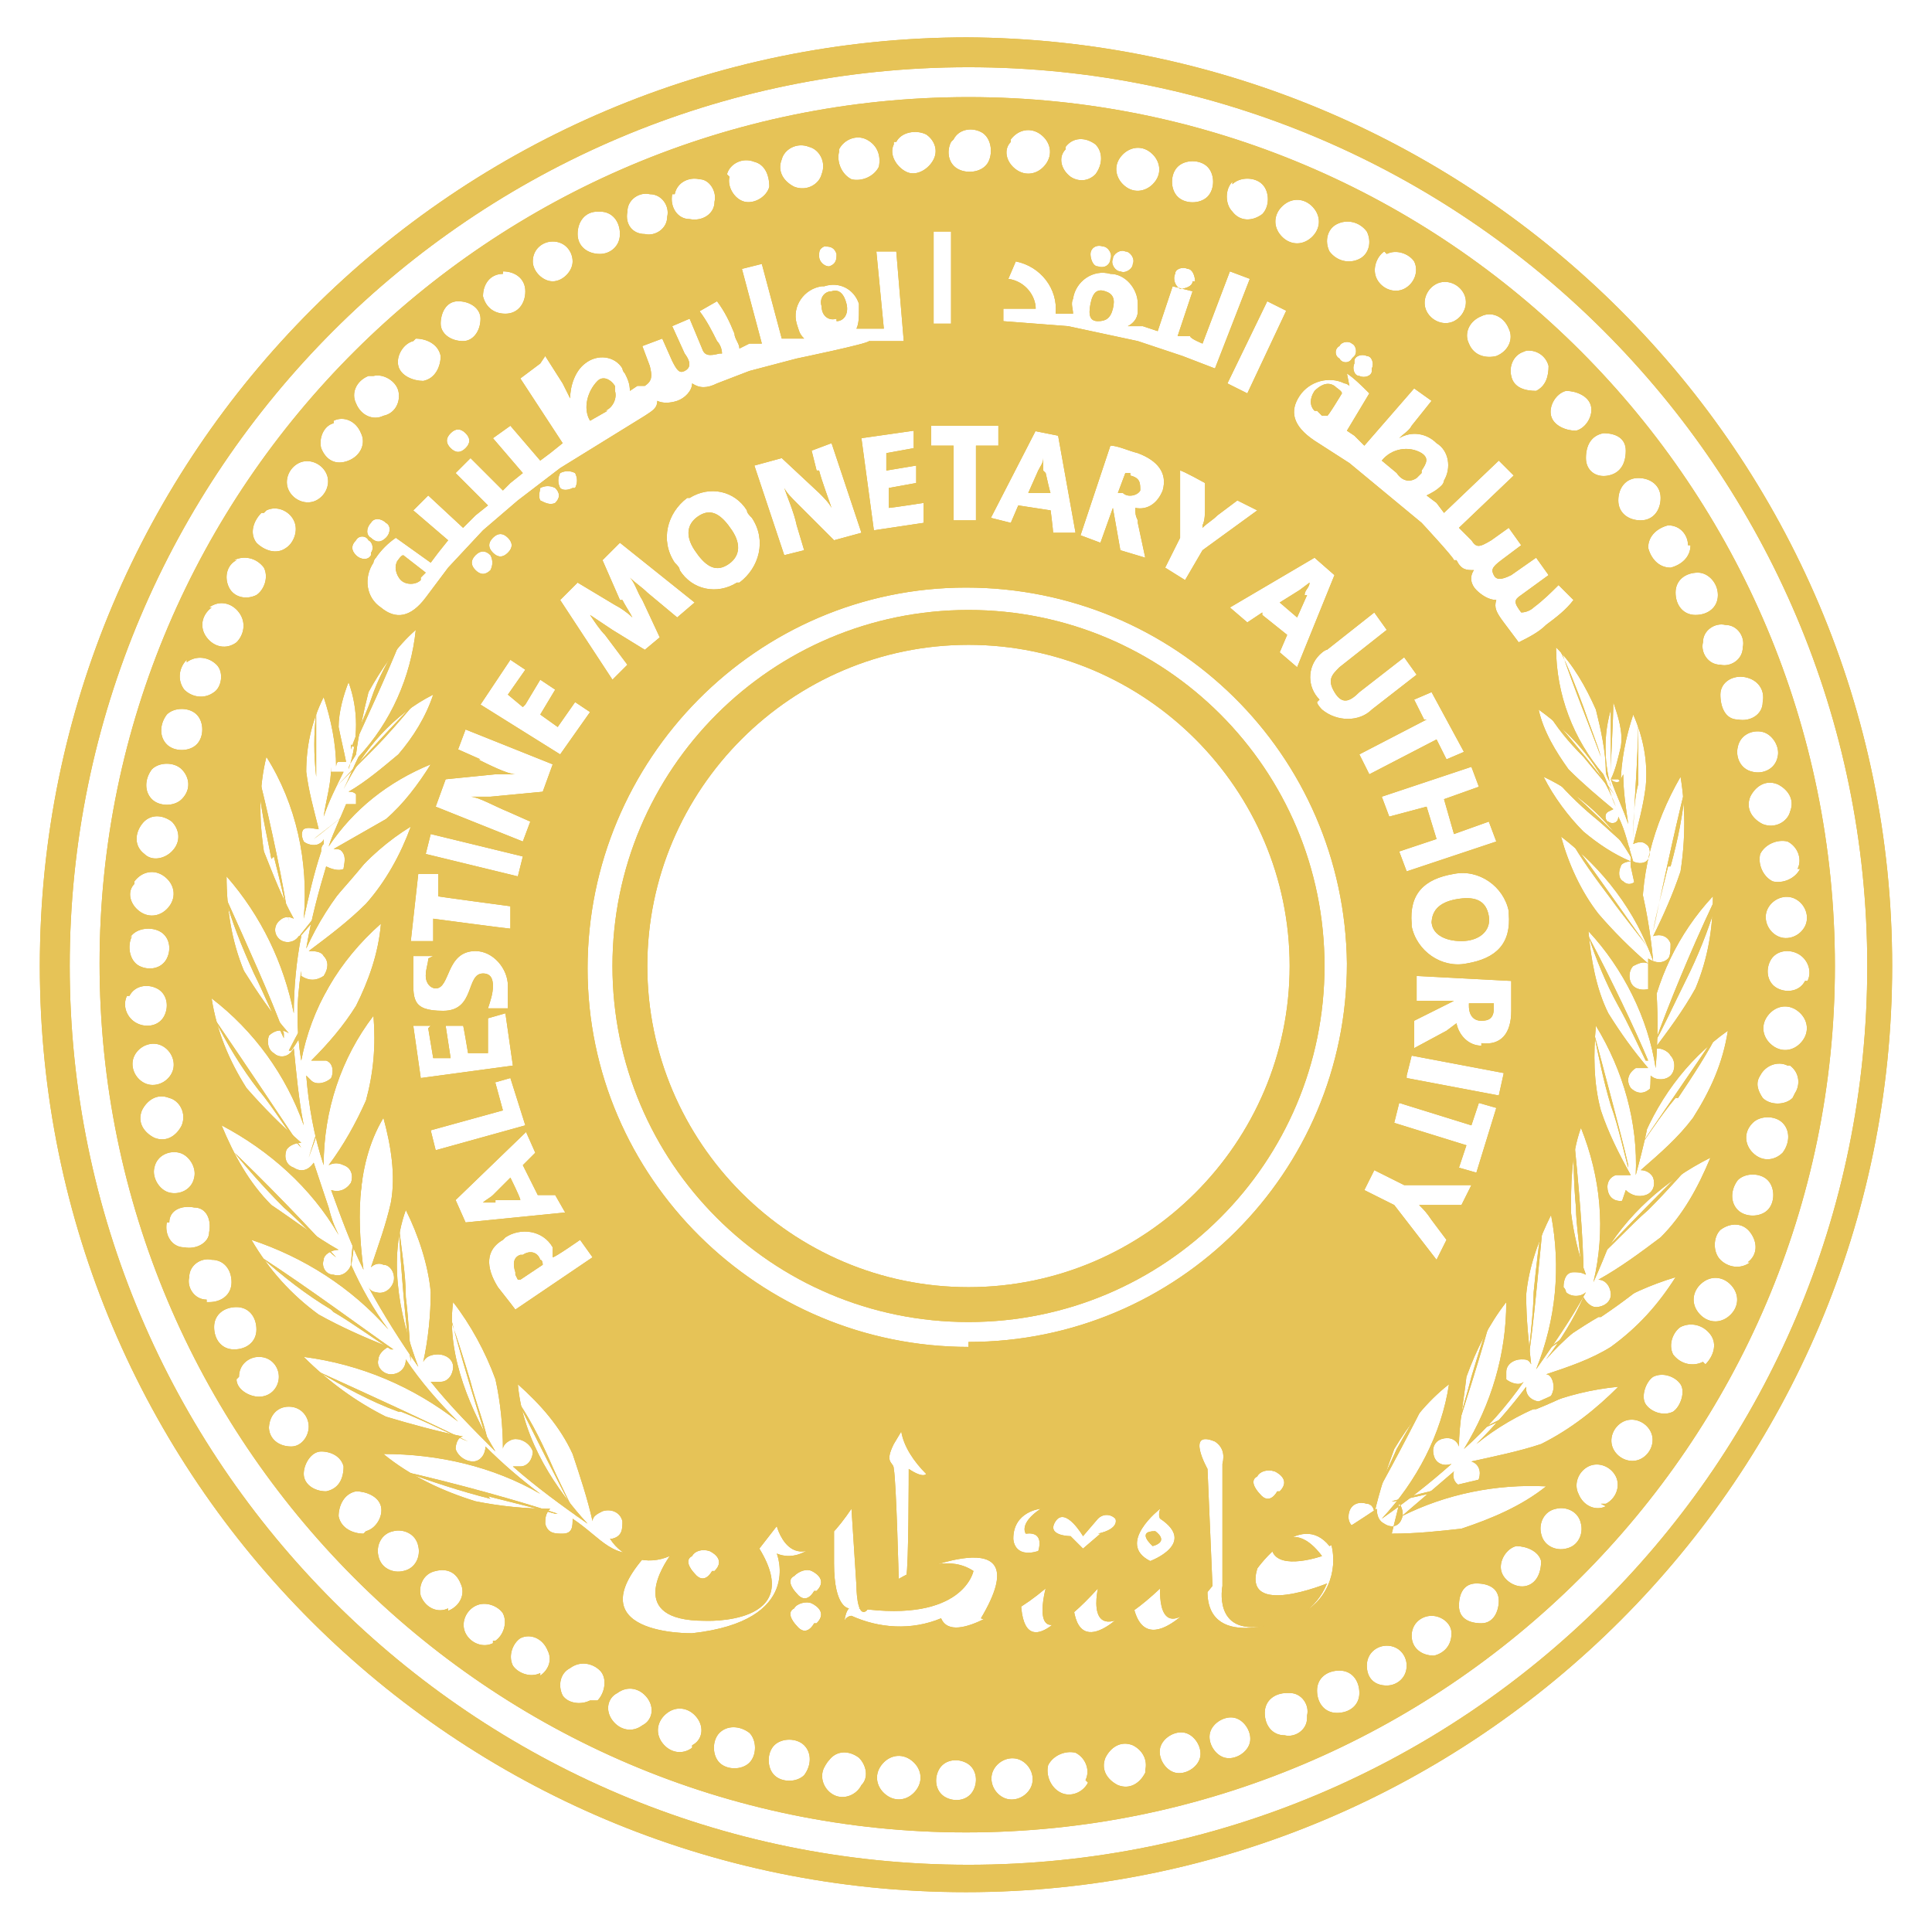 <?xml version="1.0" encoding="UTF-8"?>
<svg xmlns="http://www.w3.org/2000/svg" version="1.1" xmlns:xlink="http://www.w3.org/1999/xlink" viewBox="0 0 77.6 77.6">
  <defs>
    <style>
      .cls-1 {
        fill: #e6c357;
      }

      .cls-2 {
        fill: none;
      }

      .cls-3 {
        clip-path: url(#clippath-1);
      }

      .cls-4 {
        fill: #e4b632;
      }

      .cls-5 {
        clip-path: url(#clippath);
      }
    </style>
    <clipPath id="clippath">
      <rect class="cls-2" x="-25.1" y="-19.4" width="128" height="116.3"/>
    </clipPath>
    <clipPath id="clippath-1">
      <rect class="cls-2" x="1.6" y="1.5" width="74.5" height="74.5"/>
    </clipPath>
  </defs>
  <!-- Generator: Adobe Illustrator 28.6.0, SVG Export Plug-In . SVG Version: 1.2.0 Build 709)  -->
  <g>
    <g id="Layer_1">
      <g class="cls-5">
        <g>
          <path class="cls-4" d="M38.9,1.5C18.3,1.5,1.6,18.2,1.6,38.8s16.7,37.2,37.2,37.2,37.2-16.7,37.2-37.2c0-20.6-16.7-37.2-37.2-37.3M38.9,74.9c-19.9,0-36.1-16.2-36.1-36.1,0-19.9,16.2-36.1,36.1-36.1,19.9,0,36.1,16.2,36.1,36.1h0c0,20-16.2,36.1-36.1,36.1"/>
          <path class="cls-4" d="M38.9,24.5c-7.9,0-14.3,6.4-14.3,14.3,0,7.9,6.4,14.3,14.3,14.3,7.9,0,14.3-6.4,14.3-14.3,0,0,0,0,0,0,0-7.9-6.4-14.3-14.3-14.3M38.9,51.7c-7.1,0-12.9-5.8-12.9-12.9s5.8-12.9,12.9-12.9c7.1,0,12.9,5.8,12.9,12.9h0c0,7.1-5.8,12.9-12.9,12.9"/>
          <path class="cls-4" d="M64.3,52.9c.9-.6,1.8-1.3,2.6-2-1.8,1.2-3.7,2.5-4.9,3.4h0c.5-.3,1.5-1,2.2-1.4"/>
          <path class="cls-4" d="M61.4,54.5c.2-1.3.4-3.6.6-5.6-.2,1-.3,2-.4,3,0,.8-.2,2.3-.2,2.6h0Z"/>
          <path class="cls-4" d="M60.1,52.4c-.4.9-.7,1.9-1,2.9-.2.8-.6,2.1-.7,2.5h0c.4-1.3,1.1-3.4,1.6-5.3"/>
          <path class="cls-4" d="M61.7,56.6c1-.4,2-.9,2.9-1.5-2,.8-4.2,1.8-5.5,2.5h0c.4-.2,1.7-.8,2.5-1"/>
          <polygon class="cls-4" points="64.2 50.5 64.2 50.5 64.2 50.5 64.2 50.5"/>
          <path class="cls-4" d="M63.6,50.9v.2h0c0-1.3-.2-3.6-.4-5.6,0,1,0,2,.1,3,0,.7.2,1.9.2,2.4h0Z"/>
          <polygon class="cls-4" points="58.4 57.8 58.4 57.9 58.4 57.8 58.4 57.8"/>
          <path class="cls-4" d="M64.2,50.5c.3-.2,1.3-1.3,2-1.9.8-.8,1.5-1.6,2.2-2.4-1.5,1.5-3.3,3.3-4.2,4.3h0Z"/>
          <polygon class="cls-4" points="63.6 51 63.6 51 63.6 51 63.6 51"/>
          <path class="cls-4" d="M14.4,32.4c.7-.5,1.3-1,1.9-1.6-1.3,1-2.8,2.2-3.7,2.9h0c.3-.2,1.1-.9,1.7-1.3"/>
          <path class="cls-4" d="M12.7,33.4h0c0,.1,0,0,0,0h0c0-1.2,0-3.1,0-4.8-.1.9-.1,1.7,0,2.6,0,.7,0,2,0,2.2h0Z"/>
          <path class="cls-4" d="M13.7,31c-.1,0-.3,0-.4,0v-.2c0,.7-.2,1.3-.3,2,.2-.6.5-1.2.8-1.8h0Z"/>
          <polygon class="cls-4" points="12.6 33.8 12.6 33.8 12.6 33.8 12.6 33.8 12.6 33.8"/>
          <path class="cls-4" d="M13.7,30.6h0v-3c0,.6,0,1.1,0,1.7,0,.4,0,1,0,1.3"/>
          <path class="cls-4" d="M14.2,30c.5-1.1,1.3-2.8,1.9-4.3-.5.8-.9,1.5-1.2,2.4-.2.6-.7,1.6-.8,2v-.2c0,0,0,0,0,0Z"/>
          <path class="cls-4" d="M51.1,62.3c.3.8,2,.2,2,.2-1.2-1.6-2-.2-2-.2"/>
          <polygon class="cls-4" points="13.4 31.6 13.5 31.6 13.5 31.6 13.5 31.6 13.4 31.6"/>
          <polygon class="cls-4" points="65.4 46.8 65.4 46.8 65.3 46.8 65.4 46.8"/>
          <path class="cls-4" d="M15,30.1c.6-.6,1.1-1.2,1.7-1.9-1.2,1.2-2.4,2.6-3.2,3.4h0c.2-.2,1-1,1.5-1.5"/>
          <path class="cls-4" d="M62.3,31.1c.5.6,1.1,1.2,1.7,1.7.5.4,1.2,1.1,1.5,1.3h0c-.8-.8-2-2-3.2-3"/>
          <path class="cls-4" d="M62.7,26.1c.5,1.5,1.2,3.2,1.6,4.3h0c0-.1,0,0,0,0-.1-.4-.5-1.4-.7-2-.3-.8-.6-1.6-1-2.4"/>
          <path class="cls-4" d="M64.8,28.1c0,1-.1,2.2-.1,2.9h0c0-.3,0-.9,0-1.2,0-.5,0-1.1,0-1.6"/>
          <polygon class="cls-4" points="64.9 32 64.9 32 64.9 32 64.9 32 64.9 32"/>
          <path class="cls-4" d="M63.6,30.4c.4.5,1.1,1.3,1.3,1.6h0c-.6-.9-1.8-2.3-2.8-3.5.4.7.9,1.3,1.5,1.9"/>
          <path class="cls-4" d="M67.1,34.8c.3-1.1.5-2.1.6-3.2-.5,2-1,4.4-1.3,5.8h0c.1-.6.4-1.8.6-2.6"/>
          <path class="cls-4" d="M24.3,16.5c.3-.1.5-.5.4-.8,0,0,0-.1,0-.2-.2-.3-.5-.4-.7-.2-.4.4-.6,1.1-.3,1.6l.7-.4Z"/>
          <polygon class="cls-4" points="66.4 41.9 66.4 42 66.5 41.9 66.4 41.9"/>
          <path class="cls-4" d="M33.6,12.9c.3,0,.5-.3.4-.7s-.3-.6-.6-.5c-.3,0-.5.3-.4.6,0,0,0,0,0,0,0,.4.3.6.6.5"/>
          <path class="cls-4" d="M68.8,36.3c-.9,1.9-1.8,4.1-2.3,5.5h0c.2-.3.8-1.6,1.2-2.4.5-1,.9-2,1.2-3"/>
          <path class="cls-4" d="M65.6,33.7h0c0-.3,0-1.5.2-2.2,0-.9,0-1.7,0-2.6,0,1.7-.2,3.6-.2,4.8h0c0,.1,0,0,0,0Z"/>
          <polygon class="cls-4" points="66.3 37.5 66.3 37.5 66.3 37.5 66.3 37.5"/>
          <path class="cls-4" d="M66.2,42.6h0c-.5-1.2-1.5-3.3-2.4-5,.3.9.7,1.9,1.2,2.8.4.7.9,1.8,1.1,2.2h0Z"/>
          <path class="cls-4" d="M67.4,44.1c.6-.9,1.2-1.8,1.7-2.8-1.2,1.8-2.6,3.8-3.4,5h0c.3-.4,1-1.5,1.6-2.2"/>
          <polygon class="cls-4" points="66.3 38.2 66.3 38.2 66.3 38.3 66.3 38.2 66.3 38.2"/>
          <path class="cls-4" d="M65.1,31.3c0,.1-.2.2-.4,0h0c.2.6.5,1.2.7,1.8-.1-.7-.2-1.3-.2-2h0Z"/>
          <path class="cls-4" d="M66.3,38.2c-.8-1.1-2.1-3-3.3-4.6.5.9,1.1,1.7,1.7,2.5.5.7,1.4,1.8,1.6,2.1h0ZM64,35h0c0,0,0,0,0,0Z"/>
          <path class="cls-4" d="M11,34.4c.2.8.5,2,.6,2.6h0c-.2-1.4-.7-3.8-1.2-5.8,0,1.1.3,2.2.5,3.3"/>
          <path class="cls-4" d="M65.4,46.8h0c-.3-1.3-.9-3.5-1.4-5.4.2,1,.4,2,.7,3,.3.8.6,2.2.7,2.5h0Z"/>
          <polygon class="cls-4" points="65.6 34.1 65.6 34.1 65.6 34.2 65.6 34.1 65.6 34.1"/>
          <polygon class="cls-4" points="61.4 54.6 61.3 54.6 61.3 54.6 61.4 54.6 61.4 54.6"/>
          <path class="cls-4" d="M44.1,12.9c.3,0,.5-.1.6-.5s0-.6-.3-.7-.5,0-.6.5,0,.7.3.7"/>
          <path class="cls-4" d="M59,40.2v.2c0,.4.2.6.5.6s.5-.1.5-.5c0,0,0-.2,0-.2h-1Z"/>
          <path class="cls-4" d="M57.5,37c0,.5.5.8,1.2.8s1.2-.4,1.1-1-.5-.8-1.2-.7-1.1.4-1.1,1"/>
          <path class="cls-4" d="M16,22.5c-.2.2-.1.6.1.8,0,0,0,0,0,0,.2.2.6.2.8,0,0,0,0,0,0-.1l.2-.2-.9-.7c-.1,0-.2.2-.3.3"/>
          <path class="cls-4" d="M56.1,58.2c-.3.7-.9,1.9-1.1,2.3h0c.7-1.2,1.7-3.1,2.6-4.9-.5.9-1,1.7-1.5,2.6"/>
          <path class="cls-4" d="M34.5,64.6c4.2.6,4.6-1.5,4.6-1.5-1.8-1.2-4.6,1.5-4.6,1.5"/>
          <path class="cls-4" d="M55.9,60.3h.1c.6-.1,1.7-.4,2.4-.5,1.1-.2,2.1-.5,3.2-.9-2,.5-4.3,1-5.7,1.4"/>
          <path class="cls-4" d="M19.6,60.1c.8.2,2,.5,2.7.7h.1c-1.5-.5-4-1.2-6.2-1.7,1.1.4,2.3.8,3.5,1.1"/>
          <path class="cls-4" d="M52.4,23.9c0-.2.2-.3.2-.5h0l-.4.3-.8.5.7.6.4-.9Z"/>
          <path class="cls-4" d="M20.6,55.9c.9,1.8,1.9,3.8,2.6,5.1h0c-.2-.4-.8-1.6-1.1-2.3-.4-.9-.9-1.9-1.5-2.7"/>
          <path class="cls-4" d="M53.1,16.7h.2c0,.1.6-.9.6-.9,0-.1-.2-.2-.3-.3-.3-.2-.6,0-.8.2,0,0,0,0,0,0-.2.3-.2.6,0,.8,0,0,0,0,.1,0"/>
          <path class="cls-4" d="M57.1,18.9c.2-.3.3-.5,0-.7-.5-.3-1.2-.2-1.6.3l.6.5c.2.3.5.4.8.2,0,0,.1-.1.2-.2"/>
          <path class="cls-4" d="M46.4,61.5c-.8,0-.1.6-.1.6.7-.2.1-.6.1-.6"/>
          <polygon class="cls-4" points="11.7 37.1 11.7 37.1 11.7 37.2 11.7 37.1"/>
          <path class="cls-4" d="M45.4,19h-.2c0,0-.3.8-.3.8h.2c.2.2.6.1.7-.1,0,0,0,0,0,0,0-.3,0-.5-.4-.6"/>
          <path class="cls-4" d="M20.9,51.4l.9-.6c0,0,0-.2-.1-.2-.1-.3-.4-.4-.7-.2,0,0,0,0-.1,0-.3.1-.3.4-.2.7,0,0,0,0,0,.1,0,0,.1.2.1.2"/>
          <path class="cls-4" d="M41.9,18.9c0-.2,0-.4,0-.5h0c0,.2-.1.3-.2.5l-.4.9h.9c0,.1-.2-.8-.2-.8Z"/>
          <path class="cls-4" d="M19.9,48.2h1c0-.1-.4-.9-.4-.9l-.7.7c-.1.1-.3.2-.4.3h.5"/>
          <path class="cls-4" d="M28.1,20.7c-.5.3-.6.8-.2,1.4s.8.9,1.3.6.6-.8.2-1.4-.8-.9-1.3-.6"/>
          <path class="cls-4" d="M38.9,3.9c-19.2,0-34.9,15.6-34.9,34.8,0,19.2,15.6,34.9,34.8,34.9,19.2,0,34.9-15.6,34.9-34.8h0c0-19.3-15.6-34.9-34.8-34.9M72.5,37.2c-.2.4-.7.6-1.1.4-.4-.2-.6-.7-.4-1.1h0c.2-.4.7-.6,1.1-.4.4.2.6.7.4,1.1,0,0,0,0,0,0M72.5,39.4c-.2.4-.7.5-1.1.3-.4-.2-.5-.7-.3-1.1.2-.4.7-.5,1.1-.3,0,0,0,0,0,0,.4.2.6.7.4,1.1,0,0,0,0,0,0M72.3,34.9c-.2.4-.7.6-1.1.5h0c-.4-.2-.6-.7-.5-1.1,0,0,0,0,0,0,.2-.4.7-.6,1.1-.5.4.2.6.7.4,1.1,0,0,0,0,0,0M71.9,32.6c-.1.4-.6.7-1.1.5-.4-.2-.7-.6-.5-1.1.2-.4.6-.7,1.1-.5.4.2.7.6.5,1.1M71.4,30.4c-.1.5-.6.7-1,.6-.5-.1-.7-.6-.6-1,.1-.5.6-.7,1-.6,0,0,0,0,0,0,.4.1.7.6.6,1M70.8,28.2c0,.5-.5.8-1,.7,0,0,0,0,0,0-.5,0-.7-.5-.7-1,0,0,0,0,0,0,0-.5.5-.8,1-.7s.8.5.7,1h0M69.3,25.1c.5,0,.8.5.7.9,0,.5-.5.8-.9.7-.5,0-.8-.5-.7-.9,0-.5.5-.8.9-.7,0,0,0,0,0,0M69,23.9c0,.5-.4.8-.9.8-.5,0-.8-.4-.8-.9,0-.5.4-.8.9-.8.4,0,.8.4.8.9M67.9,21.9c0,.5-.4.8-.8.9-.5,0-.8-.4-.9-.8,0-.5.4-.8.8-.9,0,0,0,0,0,0,.5,0,.8.4.8.8,0,0,0,0,0,0M66.7,20c0,.5-.3.9-.8.9-.5,0-.9-.3-.9-.8,0-.5.3-.9.8-.9,0,0,0,0,0,0,.5,0,.9.3.9.8,0,0,0,0,0,0M64.4,17.4c.5,0,.9.2.9.7,0,.5-.2.9-.7,1s-.9-.2-.9-.7c0-.5.2-.9.7-1h0M62.9,15.7c.4,0,.9.2,1,.6.1.4-.2.9-.6,1,0,0,0,0,0,0-.4,0-.9-.2-1-.6-.1-.4.2-.9.6-1,0,0,0,0,0,0M61.2,14.1c.5-.1.9.2,1,.6,0,.4-.1.8-.5,1-.4,0-.9-.1-1-.6-.1-.4.1-.9.6-1M59.5,12.7c.4-.2.9,0,1.1.5.2.4,0,.9-.5,1.1,0,0,0,0,0,0-.4.1-.9,0-1.1-.5-.2-.4,0-.9.5-1.1,0,0,0,0,0,0M57.7,11.4c.4-.2.9,0,1.1.4.2.4,0,.9-.4,1.1-.4.2-.9,0-1.1-.4,0,0,0,0,0,0-.2-.4,0-.9.4-1.1M55.7,10.2c.4-.2.9,0,1.1.3,0,0,0,0,0,0,.2.4,0,.9-.4,1.1s-.9,0-1.1-.4c-.2-.4,0-.9.3-1.1M55.1,14.9c0,.2-.3.3-.5.2-.2,0-.3-.3-.2-.5,0,0,0,0,0-.1,0-.2.3-.3.5-.2.2,0,.3.3.2.5,0,0,0,0,0,.1M53.7,9c.4-.2.9-.1,1.2.3.2.4.1.9-.3,1.1,0,0,0,0,0,0-.4.2-.9.1-1.2-.3,0,0,0,0,0,0-.2-.4-.1-.9.3-1.1,0,0,0,0,0,0M54.3,14.4c-.1.2-.4.2-.5,0-.2-.1-.2-.4,0-.5.1-.2.4-.2.5-.1.2.1.2.4.1.5,0,0,0,0,0,0M54.1,15c.3.2.6.5.9.8l-.9,1.5.3.2h0l.4.4,2-2.3.7.5-.8,1c-.1.2-.3.3-.5.5h0c.5-.3,1.1-.2,1.5.2.5.3.6,1,.3,1.5,0,0,0,.1-.1.2-.2.2-.4.3-.6.4l.4.3h0s.3.4.3.4l2.2-2.1.6.6-2.2,2.1.3.3h0s.2.2.2.2c.2.3.3.3.8,0l.7-.5.5.7-.8.6c-.4.3-.4.4-.3.6s.3.2.7,0l1-.7.5.7-1.1.8c-.3.2-.3.3,0,.7h0c.2,0,.4-.1.5-.2.4-.3.7-.6,1-.9l.6.6c-.3.4-.7.7-1.1,1-.3.3-.7.5-1.1.7l-.6-.8c-.3-.4-.4-.6-.3-.9-.3,0-.6-.2-.8-.4-.2-.2-.3-.5-.1-.8-.3,0-.5,0-.7-.4h-.1c0-.1-1.3-1.5-1.3-1.5h0l-2.9-2.4h0l-1.4-.9c-.9-.6-1-1.2-.6-1.8.4-.6,1.2-.8,1.8-.5,0,0,.1,0,.2.1M57.5,49l.6.8-.4.8-1.7-2.2-1.2-.6.4-.8,1.2.6h2.7l-.4.8h-1.7c.2.2.3.3.5.6M38.9,54.1c-8.4,0-15.3-6.8-15.3-15.2,0-8.4,6.8-15.3,15.2-15.3,8.4,0,15.2,6.7,15.3,15.1,0,8.4-6.8,15.2-15.2,15.2M51.3,59.9s-.3.6-.7.1c0,0-.5-.5-.1-.7.1-.2.4-.3.7-.2,0,0,.7.3.2.8M46.6,61c1.5,1-.4,1.7-.4,1.7-1.4-.7.4-2.1.4-2.1-.1.3,0,.4,0,.4M44.2,61.6l-.7.6-.5-.5s-1,0-.6-.6,1.1.6,1.1.6l.6-.7c.2-.2.5-.2.7,0,0,0,0,0,0,0,0,0,.2.4-.7.6M41.2,61.6c.8-.1.5.7.5.7-1,.3-1-.5-1-.5,0-1.1,1.1-1.2,1.1-1.2-.9.6-.6,1-.6,1M28.6,63.1s-.3.6-.7.1c0,0-.5-.5-.1-.7.1-.2.4-.3.7-.2,0,0,.7.3.2.8M19.3,30.5l-.9-.4.3-.8,3.5,1.4-.4,1.1-2.1.2c-.3,0-.5,0-.8,0,.3,0,1,.4,1.5.6l.9.4-.3.8-3.5-1.4.4-1.1,2-.2c.3,0,.5,0,.8,0-.3,0-1.1-.4-1.5-.6M21.1,28.3l.6-1,.6.4-.6,1,.7.5.7-1,.6.4-1.2,1.7-3.2-2,1.2-1.8.6.4-.7,1,.6.5ZM24.9,24.1l-.7-1.6.7-.7,3,2.4-.7.6-1.2-1c-.2-.2-.5-.4-.7-.6h0c.2.2.3.6.5.9l.7,1.5-.6.5-1.3-.8c-.3-.2-.6-.4-.9-.6h0c.2.3.4.6.6.8l.9,1.2-.6.6-2.1-3.2.7-.7,1.5.9c.2.1.5.3.7.5h0c-.1-.2-.3-.5-.4-.7M32.8,18.9l-.2-.8.8-.3,1.2,3.6-1.1.3-1.5-1.5c-.2-.2-.4-.4-.5-.6.1.3.4,1,.5,1.5l.3,1-.8.2-1.2-3.6,1.1-.3,1.5,1.4c.2.2.4.4.5.6-.1-.3-.4-1.1-.5-1.5M29.6,23.4c-.8.5-1.8.3-2.3-.5,0-.1-.1-.2-.2-.3-.6-.9-.3-2,.5-2.6,0,0,0,0,.1,0,.8-.5,1.8-.3,2.3.5,0,.1.1.2.2.3.6.9.3,2-.5,2.6,0,0,0,0-.1,0M23,19.6c-.2.1-.4.1-.5,0,0,0,0,0,0,0-.1-.2-.1-.4,0-.6.2-.1.4-.1.6,0,.1.2.1.4,0,.6,0,0,0,0,0,0M22.3,20.2c-.2.1-.4,0-.6-.1-.1-.2,0-.4,0-.5.2-.1.4-.1.6,0,0,0,0,0,0,0,.2.2.2.4,0,.6M20.4,22.2c-.2.2-.4.2-.6,0-.2-.2-.2-.4,0-.6,0,0,0,0,0,0,.2-.2.4-.2.6,0,.2.2.2.4,0,.6M19.7,22.3c.1.2.1.4,0,.6-.2.2-.4.2-.6,0s-.2-.4,0-.6c.2-.2.4-.2.6,0,0,0,0,0,0,0M21,34.4l-.2.8-3.7-.9.2-.8,3.7.9ZM17.6,35.1v.9c-.1,0,2.9.4,2.9.4v.9c-.1,0-3.1-.4-3.1-.4v.9c-.1,0-.9,0-.9,0l.3-2.7h.8ZM17.2,38.5c0,.2-.1.4-.1.7,0,.3.2.5.4.5.6,0,.4-1.5,1.6-1.5.7,0,1.3.7,1.3,1.4,0,0,0,0,0,0,0,.3,0,.6,0,.9h-.8c.1-.3.2-.6.2-.9,0-.3-.1-.5-.4-.5-.7,0-.3,1.5-1.6,1.5s-1.2-.5-1.2-1.5c0-.2,0-.5,0-.7h.8ZM17.2,41.3l.2,1.2h.7c0,0-.2-1.3-.2-1.3h.7c0-.1.2,1.1.2,1.1h.8c0-.1,0-1.4,0-1.4l.7-.2.3,2.1-3.7.5-.3-2.1h.7ZM19.8,43.5l.7-.2.6,1.9-3.6,1-.2-.8,2.9-.8-.3-1.1ZM21.1,45.4l.4.9-.5.5.6,1.2h.7c0,0,.4.7.4.7l-4,.4-.4-.9,2.9-2.8ZM20.3,49.7c.6-.4,1.5-.3,1.9.4,0,0,0,.1,0,.2v.2c.1,0,1.1-.7,1.1-.7l.5.7-3.1,2.1s-.3-.4-.7-.9c-.5-.8-.5-1.5.2-1.9M35.6,18.9l1.2-.2v.7c0,0-1.1.2-1.1.2v.8c.1,0,1.4-.2,1.4-.2v.8c0,0-2,.3-2,.3l-.5-3.7,2.1-.3v.7c0,0-1.1.2-1.1.2v.7ZM40.1,17.9h-.9v3h-.9v-3h-.9v-.8h2.7v.8ZM41.5,17.3l1,.2.7,3.9h-.9c0-.1-.1-.9-.1-.9l-1.3-.2-.3.7-.8-.2,1.8-3.5ZM37.5,13v-3.7c0,0,.7,0,.7,0v3.7c0,0-.7,0-.7,0ZM45.7,21l.3,1.4-1-.3-.3-1.7h0l-.5,1.4-.8-.3,1.2-3.6c.3,0,.7.2,1.1.3.8.3,1.2.8,1,1.5-.2.5-.6.8-1.1.7,0,.2,0,.3.1.5M48.3,21.2c.2-.2.4-.3.6-.5l.8-.6.8.4-2.2,1.6-.7,1.2-.8-.5.6-1.2v-2.7c.1,0,1,.5,1,.5v1c0,.2,0,.5-.1.7h0ZM50.7,24.6l-.6.4-.7-.6,3.4-2,.8.7-1.5,3.7-.7-.6.3-.7-1-.8ZM53,28.1c-.5-.5-.5-1.3,0-1.8,0,0,.2-.2.3-.2l1.9-1.5.5.7-1.9,1.5c-.3.3-.5.5-.2,1s.6.4,1,0l1.8-1.4.5.7-1.8,1.4c-.5.5-1.4.5-2,0,0,0-.2-.2-.2-.3M57.2,28.9l-.4-.8.7-.3,1.3,2.4-.7.3-.4-.8-2.7,1.4-.4-.8,2.7-1.4ZM58.4,33.5l1.4-.5.3.8-3.6,1.2-.3-.8,1.5-.5-.4-1.3-1.5.4-.3-.8,3.6-1.2.3.8-1.4.5.4,1.4ZM60.6,36.7c.1,1.2-.5,1.8-1.7,2-1,.2-2-.5-2.2-1.5,0,0,0,0,0-.1-.1-1.2.5-1.8,1.7-2,1-.2,2,.5,2.2,1.5,0,0,0,0,0,.1M58.6,46.9l.3-.9-2.9-.9.2-.8,2.9.9.3-.9.7.2-.8,2.6-.7-.2ZM56.5,43.2l.2-.8,3.7.7-.2.9-3.7-.7ZM59.5,42c-.5,0-.9-.4-1-.9l-.4.3-1.3.7v-1.1c0,0,1.6-.8,1.6-.8h-1.5v-1l3.8.2v1.2c0,.9-.4,1.4-1.2,1.3M51.6,8.2c.4-.3.9-.2,1.2.2s.2.9-.2,1.2c-.4.3-.9.2-1.2-.2,0,0,0,0,0,0-.3-.4-.2-.9.2-1.2M51.7,12.4l-1.6,3.4-.8-.4,1.6-3.3.8.4ZM49.5,7.4c.3-.3.9-.3,1.2,0,0,0,0,0,0,0,.3.3.3.9,0,1.2,0,0,0,0,0,0-.4.3-.9.3-1.2-.1-.3-.3-.3-.9,0-1.2,0,0,0,0,0,0M47.3,6.7c.3-.3.9-.3,1.2,0,.3.3.3.9,0,1.2-.3.3-.9.3-1.2,0-.3-.3-.3-.9,0-1.2M47.9,11.3c0,.2-.3.3-.5.3,0,0,0,0,0,0-.2-.1-.3-.4-.2-.6,0-.2.3-.3.5-.2.2,0,.3.3.3.5,0,0,0,0,0,0M45.1,6.2c.3-.3.8-.4,1.2,0,0,0,0,0,0,0,.3.3.4.8,0,1.2-.3.3-.8.4-1.2,0-.3-.3-.4-.8,0-1.2,0,0,0,0,0,0M44.7,10.4c0-.2.3-.4.5-.3.2,0,.4.3.3.5,0,.2-.3.4-.5.3-.2,0-.4-.3-.3-.5,0,0,0,0,0,0M44.6,10.4c0,.2-.2.4-.5.3,0,0,0,0,0,0-.2,0-.3-.3-.3-.5,0,0,0,0,0,0,0-.2.2-.4.5-.3,0,0,0,0,0,0,.2,0,.4.3.3.5,0,0,0,0,0,0M42.8,5.9c.3-.4.8-.4,1.2-.1,0,0,0,0,0,0,.3.3.3.8,0,1.2-.3.3-.7.3-1,.1-.4-.3-.5-.8-.2-1.1,0,0,0,0,0,0M40.6,5.6c.3-.4.8-.5,1.2-.2,0,0,0,0,0,0,.4.3.5.8.2,1.2s-.8.5-1.2.2c-.4-.3-.5-.8-.2-1.1M40.1,12.4h1.5c0-.5-.4-1.1-1.1-1.2l.3-.7c1,.2,1.7,1.1,1.6,2.1h.4c0,0,.2,0,.3,0,0-.2-.1-.4,0-.6.1-.7.8-1.2,1.5-1,0,0,0,0,0,0,.6,0,1.1.6,1.1,1.2,0,0,0,.2,0,.3,0,.3-.2.5-.4.6.1,0,.2,0,.4,0h.2l.6.2.6-1.8.8.2-.6,1.8h.5c0,.1.5.3.5.3l1.1-2.9.8.3-1.4,3.6-1.3-.5-1.8-.6h0l-2.8-.6-2.6-.2v-.7ZM38.3,5.6c.2-.4.7-.5,1.1-.3,0,0,0,0,0,0,.4.2.5.8.3,1.2-.2.4-.8.5-1.2.3-.4-.2-.5-.7-.3-1.1,0,0,0,0,0,0M36,5.7c.2-.4.8-.5,1.2-.3.3.2.5.6.3,1-.2.4-.7.7-1.1.5-.4-.2-.7-.7-.5-1.1,0,0,0,0,0-.1M33.7,6c.2-.4.7-.6,1.1-.4,0,0,0,0,0,0,.4.2.6.6.5,1.1,0,0,0,0,0,0-.2.4-.7.6-1.1.5-.4-.2-.6-.7-.5-1.1M33.6,10.2c0,.2,0,.4-.3.5,0,0,0,0,0,0-.2,0-.4-.2-.4-.4,0-.2,0-.3.2-.4.2,0,.4,0,.5.3,0,0,0,0,0,0M31.4,6.4c.1-.4.6-.7,1.1-.5.4.1.7.6.5,1.1-.1.4-.6.7-1.1.5,0,0,0,0,0,0-.4-.2-.7-.6-.5-1.1M29.2,7c.1-.4.6-.7,1.1-.5.4.1.6.5.6,1-.1.4-.6.7-1,.6-.4-.1-.7-.6-.6-1,0,0,0,0,0,0M27.1,7.8c.1-.5.6-.7,1-.6.4,0,.7.5.6.9,0,.5-.5.8-1,.7,0,0,0,0,0,0-.5,0-.8-.5-.7-1,0,0,0,0,0,0M25.2,8.5c0-.5.5-.8.9-.7.5,0,.8.5.7.9,0,.5-.5.8-.9.7,0,0,0,0,0,0-.5,0-.8-.4-.7-.9,0,0,0,0,0,0M24.1,8.5c.5,0,.8.4.8.9,0,.5-.4.8-.8.8,0,0,0,0,0,0-.5,0-.9-.3-.9-.8s.3-.9.8-.9c0,0,.1,0,.2,0M22.2,9.7c.5,0,.8.4.8.8s-.4.8-.8.8-.8-.4-.8-.8c0-.5.4-.8.8-.8M21.9,14.3l.7,1.1c.1.2.2.4.3.6h0c0-.5.2-1.1.6-1.4.5-.4,1.2-.3,1.5.2,0,0,0,.1.1.2.1.2.2.4.2.7l.3-.2h.3c.3-.2.3-.4.2-.8l-.3-.8.8-.3.4.9c.2.4.3.5.5.4s.3-.3,0-.7l-.5-1.1.7-.3.5,1.2c.1.3.3.3.7.2h.1c0-.2-.1-.4-.2-.5-.2-.4-.4-.8-.7-1.2l.7-.4c.3.4.5.8.7,1.3,0,.2.2.4.2.6l.4-.2h0c0,0,.5,0,.5,0l-.8-3,.8-.2.8,3h.4c0,0,.2,0,.2,0h.3c-.2-.2-.2-.3-.3-.6-.2-.7.3-1.4,1-1.5,0,0,0,0,.1,0,.6-.2,1.2.1,1.4.7,0,0,0,.2,0,.3,0,.2,0,.5-.1.7.1,0,.2,0,.4,0h.2s0,0,0,0h.5s-.3-3.1-.3-3.1h.8c0,0,.3,3.6.3,3.6h-1.4c0,.1-2.9.7-2.9.7h0l-1.9.5h0c0,0-1.3.5-1.3.5-.4.2-.7.2-1,0,0,.3-.3.6-.6.7-.3.1-.6.1-.8,0,0,.3-.2.4-.5.6h0l-3.4,2.1h0l-1.7,1.3-1.4,1.2h0l-1.4,1.5h0l-.9,1.2c-.6.8-1.2.9-1.8.4-.6-.4-.7-1.2-.3-1.8,0,0,0-.1.1-.2.2-.3.5-.6.8-.8l1.4,1,.3-.4h0l.4-.5-1.4-1.2.6-.6,1.4,1.3.5-.5h0l.5-.4-1.3-1.3.6-.6,1.3,1.3.3-.3h0l.5-.4-1.2-1.4.7-.5,1.2,1.4.4-.3h0s.5-.4.5-.4l-1.7-2.6.8-.6ZM14.9,21.6c-.2-.1-.2-.4,0-.6.1-.2.4-.2.6,0,.2.1.2.4,0,.6s-.4.2-.6,0c0,0,0,0,0,0M14.9,22.3c-.1.2-.4.2-.6,0s-.2-.4,0-.6c.1-.2.4-.2.5,0,0,0,0,0,0,0,.2.1.2.4.1.5,0,0,0,0,0,0M18.1,17.4c.2-.2.4-.2.6,0,0,0,0,0,0,0,.2.2.2.4,0,.6s-.4.2-.6,0h0c-.2-.2-.2-.4,0-.6,0,0,0,0,0,0M20.2,10.9c.5,0,.9.3.9.8,0,.5-.3.9-.8.9,0,0,0,0,0,0-.5,0-.8-.3-.9-.7,0,0,0,0,0,0,0-.5.3-.9.8-.9M18.4,12.1c.5,0,.9.3.9.7,0,.5-.3.9-.7.9-.5,0-.9-.3-.9-.7,0-.4.2-.9.7-.9,0,0,0,0,0,0M16.7,13.6c.4,0,.9.2,1,.7,0,.4-.2.9-.7,1-.4,0-.9-.2-1-.6-.1-.4.2-.9.6-1,0,0,0,0,0,0M15,15.1c.4-.1.9.2,1,.6.1.4-.1.9-.6,1-.4.2-.9,0-1.1-.5-.2-.4,0-.9.5-1.1,0,0,0,0,.1,0M13.4,16.9c.4-.2.9,0,1.1.5.2.4,0,.9-.5,1.1s-.9,0-1.1-.5c0,0,0,0,0,0-.1-.4.1-.9.5-1M12,18.6c.4-.2.9,0,1.1.4.2.4,0,.9-.4,1.1-.4.2-.9,0-1.1-.4-.2-.4,0-.9.4-1.1,0,0,0,0,0,0M10.7,20.5c.4-.2.9,0,1.1.4.2.4,0,.9-.3,1.1,0,0,0,0,0,0-.4.3-.9.1-1.2-.2-.3-.4-.1-.9.2-1.2,0,0,0,0,.1,0M9.4,22.5c.4-.2.9-.1,1.2.3.2.4,0,.9-.3,1.1-.4.2-.9.1-1.1-.3-.2-.4-.1-.9.3-1.1M8.4,24.4c.4-.3.9-.2,1.2.2.3.4.2.9-.1,1.2,0,0,0,0,0,0-.4.3-.9.2-1.2-.2-.3-.4-.2-.9.2-1.2M7.5,26.6c.4-.3.9-.2,1.2.1.3.3.2.9-.1,1.1-.4.3-.9.2-1.2-.1-.3-.4-.2-.9.1-1.2,0,0,0,0,0,0M6.7,28.7c.3-.3.9-.3,1.2,0,.3.3.3.9,0,1.2-.3.3-.9.3-1.2,0-.3-.3-.3-.8,0-1.2,0,0,0,0,0,0M6.1,30.9c.3-.3.9-.3,1.2,0,.3.3.4.8,0,1.2,0,0,0,0,0,0-.3.3-.9.3-1.2,0,0,0,0,0,0,0-.3-.3-.3-.8,0-1.2,0,0,0,0,0,0M5.7,33.1c.3-.4.8-.4,1.2-.1.3.3.4.8,0,1.2-.3.3-.8.4-1.1.1-.4-.3-.4-.8-.1-1.2,0,0,0,0,0,0M5.4,35.4c.3-.4.8-.5,1.2-.2.4.3.5.8.2,1.2-.3.4-.8.5-1.2.2-.4-.3-.5-.8-.2-1.1,0,0,0,0,0,0M5.2,37.7c.2-.4.8-.5,1.2-.3,0,0,0,0,0,0,.4.2.5.7.3,1.1,0,0,0,0,0,0-.2.4-.7.5-1.1.3,0,0,0,0,0,0-.4-.2-.5-.8-.3-1.2M5.2,40c.2-.4.7-.5,1.1-.3s.5.7.3,1.1c-.2.4-.7.5-1.1.3-.4-.2-.6-.7-.4-1.1,0,0,0,0,0,0M5.4,42.4c.2-.4.7-.6,1.1-.4.4.2.6.7.4,1.1-.2.4-.7.6-1.1.4-.4-.2-.6-.7-.4-1.1M5.7,44.6c.2-.4.6-.7,1.1-.5.4.1.7.6.5,1.1,0,0,0,0,0,0-.2.4-.6.7-1.1.5-.4-.2-.7-.6-.5-1.1M6.2,46.9c.1-.5.6-.7,1-.6s.7.6.6,1c-.1.5-.6.7-1,.6,0,0,0,0,0,0-.4-.1-.7-.6-.6-1M6.8,49.1c0-.5.5-.7,1-.6.5,0,.7.5.6,1,0,.4-.5.7-1,.6-.5,0-.8-.5-.7-1,0,0,0,0,0,0M8.3,52.2c-.5,0-.8-.5-.7-.9,0-.5.5-.8.9-.7,0,0,0,0,0,0,.5,0,.8.4.8.9,0,.5-.4.8-.9.8,0,0,0,0-.1,0M8.6,53.3c0-.5.4-.8.9-.8.5,0,.8.4.8.9,0,.5-.4.8-.9.8,0,0,0,0,0,0-.5,0-.8-.4-.8-.9,0,0,0,0,0,0M9.6,55.3c0-.5.4-.8.8-.8.5,0,.8.4.8.8h0c0,.4-.3.8-.8.8,0,0,0,0,0,0-.4,0-.9-.3-.9-.7,0,0,0,0,0,0M10.8,57.4c0-.5.3-.9.8-.9.5,0,.8.4.8.8,0,.4-.3.8-.7.8-.5,0-.9-.3-.9-.8M13.1,59.9c-.5,0-.9-.3-.9-.7s.3-.9.7-.9c.4,0,.8.2.9.6,0,.5-.2.9-.7,1,0,0,0,0,0,0M14.6,61.6c-.4,0-.9-.2-1-.7,0-.4.2-.9.7-1,.4,0,.9.2,1,.6.1.4-.2.9-.6,1,0,0,0,0,0,0M16.2,63.1c-.4.1-.9-.1-1-.6-.1-.4.1-.9.6-1,.4-.1.9.1,1,.6,0,0,0,0,0,0,.1.4-.1.9-.6,1M18,64.6c-.4.2-.9,0-1.1-.5-.1-.4.1-.9.6-1,.4-.1.8,0,1,.5.2.4,0,.9-.5,1.1M19.8,66c-.4.2-.9,0-1.1-.4-.2-.4,0-.9.4-1.1,0,0,0,0,0,0,.4-.2.9,0,1.1.3.2.4,0,.9-.3,1.1,0,0,0,0-.1,0M21.7,67.2c-.4.2-.9,0-1.1-.3,0,0,0,0,0,0-.2-.4,0-.9.3-1.1,0,0,0,0,0,0,.4-.2.9,0,1.1.5.2.4,0,.8-.3,1M23.7,68.3c-.4.2-.9.1-1.1-.2-.2-.4-.1-.9.3-1.1.4-.3.9-.2,1.2.1s.2.9-.1,1.2c0,0,0,0-.2,0M25.8,69.3c-.4.3-.9.2-1.2-.2-.3-.4-.2-.9.2-1.1,0,0,0,0,0,0,.4-.3.9-.2,1.2.2.3.4.2.9-.2,1.1,0,0,0,0,0,0M27.8,70.2c-.4.3-.9.2-1.2-.2-.3-.4-.2-.9.2-1.2s.9-.2,1.2.2h0c.3.4.2.9-.2,1.1,0,0,0,0,0,0M30.1,70.8c-.3.3-.9.3-1.2,0-.3-.3-.3-.9,0-1.2.3-.3.8-.3,1.2,0,0,0,0,0,0,0,.3.3.3.9,0,1.2M32.3,71.3c-.3.3-.9.3-1.2,0-.3-.3-.3-.9,0-1.2.3-.3.9-.3,1.2,0,0,0,0,0,0,0,.3.3.3.8,0,1.2,0,0,0,0,0,0M32.7,65.2s-.3.6-.7.1c0,0-.5-.5-.1-.7.1-.2.5-.3.7-.2,0,0,0,0,0,0,0,0,.7.3.2.8M32.7,63.9s-.3.6-.7.1c0,0-.5-.5-.1-.7.2-.2.5-.3.7-.2,0,0,.7.3.2.8M34.6,71.7c-.2.4-.7.6-1.1.4-.4-.2-.6-.7-.4-1.1,0,0,.1-.2.2-.3.3-.4.8-.4,1.2-.1.3.3.4.8.1,1.1M36.8,71.9c-.3.4-.8.5-1.2.2-.4-.3-.5-.8-.2-1.2.3-.4.8-.5,1.2-.2.4.3.5.8.2,1.2M39.1,71.9c-.2.4-.7.5-1.1.3-.4-.2-.5-.7-.3-1.1.2-.4.7-.5,1.1-.3,0,0,0,0,0,0,.4.2.5.7.3,1.1,0,0,0,0,0,0M41.4,71.8c-.2.4-.7.6-1.1.4-.4-.2-.6-.7-.4-1.1.2-.4.7-.6,1.1-.4.4.2.6.7.4,1.1,0,0,0,0,0,0M43.7,71.6c-.2.4-.7.6-1.1.4-.4-.2-.6-.7-.5-1.1,0,0,0,0,0,0,.2-.4.7-.6,1.1-.5.4.2.6.7.4,1.1M46,71.2c-.2.4-.6.7-1.1.5-.4-.2-.7-.6-.5-1.1,0,0,0,0,0,0,.2-.4.6-.7,1.1-.5.4.2.6.6.5,1M48.2,70.6c-.1.4-.6.7-1,.6-.4-.1-.7-.6-.6-1,.1-.4.6-.7,1-.6.4.1.7.6.6,1,0,0,0,0,0,0M50.2,70c-.1.4-.6.7-1,.6-.4-.1-.7-.6-.6-1,.1-.4.6-.7,1-.6.4.1.7.6.6,1M52.5,69c0,.5-.5.8-.9.7,0,0,0,0,0,0-.5,0-.8-.4-.8-.9s.4-.8.9-.8c0,0,.1,0,.1,0,.5,0,.8.5.7.9,0,0,0,0,0,0M53.7,68.8c-.5,0-.8-.4-.8-.9,0-.5.4-.8.9-.8,0,0,0,0,0,0,.5,0,.8.4.8.9,0,0,0,0,0,0,0,.5-.4.8-.9.8M55.7,67.7c-.5,0-.8-.3-.8-.8,0,0,0,0,0,0,0-.5.4-.8.8-.8.5,0,.8.4.8.8,0,.5-.4.8-.8.8,0,0,0,0,0,0M56.2,60.4c.1.1.2.4.1.6-.1.3-.4.4-.7.2-.2-.1-.3-.3-.3-.6-.6.4-1.2.8-1.9,1.2.4,1.1,0,2.4-1.1,3-.8.4-3.9,1.5-3.8-1,0,0-2.5,3.3-3,.6,0,0-2.2,2.6-2.4,0,0,0-2.1,2.8-2.1-.3,0,0-2.7,2.1-3.2.9-1.2.5-2.5.4-3.6-.1-.1,0-.3.1-.3.3h0c0,.2,0-.4.2-.6,0,0-.6,0-.6-1.8v-1.5c-.1,0-1.1,1.6-2.3,1.1,0,0,1.1,2.7-3.4,3.2,0,0-4.9.1-1.7-3.3h0c-1.5.4-1.9-.5-3.1-1.3,0,.3,0,.6-.4.6,0,0,0,0,0,0-.3,0-.6,0-.7-.4,0-.2,0-.4.2-.6-1,0-2-.1-3-.3-1.3-.4-2.6-1-3.7-1.9,2.2,0,4.4.5,6.3,1.6-.8-.6-1.5-1.2-2.2-1.9h0c0,.3-.2.6-.5.6,0,0,0,0,0,0-.3,0-.6-.2-.7-.5,0-.2.1-.5.3-.5-1-.2-2.1-.5-3.1-.8-1.2-.6-2.3-1.4-3.3-2.4,2.3.3,4.4,1.2,6.2,2.6-.8-.8-1.5-1.6-2.1-2.5h0c0,.4-.3.6-.6.6-.3,0-.6-.3-.5-.6,0-.2.2-.4.4-.5-1-.4-1.9-.8-2.8-1.3-1.1-.8-2-1.8-2.7-3,2.1.7,4,1.9,5.5,3.6-.6-.8-1.1-1.7-1.5-2.6h0c-.1.3-.4.5-.7.4-.3,0-.5-.3-.4-.6,0,0,0,0,0,0,0-.2.3-.4.6-.4-.9-.5-1.8-1.2-2.7-1.8-.9-.9-1.5-2-2-3.2,1.9,1,3.6,2.5,4.7,4.4-.2-.4-.3-.7-.4-1.1-.2-.6-.4-1.2-.6-1.8h0c-.2.3-.5.4-.8.2-.3-.1-.4-.4-.3-.7,0,0,0,0,0,0,.1-.2.4-.3.6-.3-.8-.7-1.5-1.4-2.2-2.2-.7-1.1-1.2-2.3-1.4-3.6,1.7,1.3,3,3.1,3.7,5.1-.2-1-.3-2.1-.4-3.1h0c-.2.4-.6.4-.8.2-.2-.1-.3-.4-.2-.7,0,0,0,0,0,0,.2-.2.5-.3.8-.1-.7-.8-1.3-1.7-1.8-2.5-.5-1.2-.7-2.5-.7-3.8,1.4,1.6,2.3,3.5,2.7,5.5,0-1,.1-2.1.3-3.1h-.1c-.2.3-.6.3-.8.1-.2-.2-.2-.5,0-.7,0,0,0,0,0,0,.2-.2.4-.2.6-.1-.5-.9-.8-1.7-1.2-2.7-.2-1.3-.2-2.6.1-3.8,1.2,1.9,1.7,4.2,1.5,6.5.2-.9.4-1.8.7-2.7,0-.1,0-.2.1-.3,0,0,0-.2,0-.2,0,0,0,.1-.2.2-.2.1-.5,0-.6-.1-.1-.2-.1-.4,0-.5,0,0,0,0,0,0,.2-.1.4,0,.6,0-.2-.8-.4-1.5-.5-2.3,0-1,.2-2,.7-3,.3.9.5,1.9.5,2.8,0,0,0-.2.1-.2,0,0,.2,0,.3,0-.1-.5-.2-.9-.3-1.4,0-.6.2-1.3.4-1.8.4,1.1.4,2.3,0,3.5h0c0-.2.2-.4.3-.6h0c.1-.8.3-1.7.5-2.5.5-.9,1.1-1.8,1.9-2.5-.2,1.9-1,3.7-2.3,5.1h0c-.2.4-.4.9-.6,1.3.8-1.6,2-3,3.6-3.8-.3.9-.8,1.7-1.4,2.4-.6.5-1.3,1.1-2,1.5.1,0,.2,0,.3.1,0,.1,0,.3,0,.4,0,0,0,0,0,0-.1,0-.3,0-.4,0h0c-.2.5-.5,1.1-.7,1.7,1-1.5,2.4-2.6,4.1-3.3-.5.8-1.1,1.6-1.8,2.2-.7.4-1.4.8-2.1,1.2.2,0,.3,0,.4.2.1.2,0,.5,0,.6,0,0,0,0,0,0-.2.1-.5,0-.7-.1h0c-.3,1-.6,2.1-.8,3.3.9-2,2.4-3.8,4.2-4.9-.4,1.1-1,2.2-1.8,3.1-.7.7-1.5,1.3-2.3,1.9.2,0,.5,0,.6.2.2.2.2.5,0,.8,0,0,0,0,0,0-.3.2-.6.2-.9,0v-.2c-.2,1.2-.2,2.4,0,3.6.4-2.1,1.5-4,3.2-5.5-.1,1.2-.5,2.3-1,3.3-.5.8-1.1,1.5-1.8,2.2.2,0,.4,0,.6,0,.3.1.3.5.2.7,0,0,0,0,0,0-.2.2-.6.3-.8.1l-.2-.2c.1,1.2.3,2.4.7,3.6,0-2.2.7-4.3,2-6,.1,1.2,0,2.3-.3,3.4-.4.9-.9,1.8-1.5,2.6.2-.1.4-.1.6,0,.3.1.4.4.3.7,0,0,0,0,0,0-.2.3-.5.4-.8.3h0c.4,1.1.8,2.2,1.3,3.2h0c-.2-1.6-.4-4.1.8-6.1.3,1.1.5,2.3.3,3.4-.2.9-.5,1.7-.8,2.6.1-.1.3-.2.5-.1.3,0,.5.4.4.7,0,0,0,0,0,0-.1.3-.4.5-.7.4,0,0-.2,0-.3-.2.6,1.1,1.3,2.2,2,3.2-.6-1.6-1.3-4.1-.5-6.3.5,1,.9,2.2,1,3.3,0,.9-.1,1.9-.3,2.8.1-.2.3-.3.6-.3.3,0,.6.2.6.5,0,.3-.2.6-.5.6,0,0,0,0-.1,0-.1,0-.2,0-.3,0,.8,1,1.7,1.9,2.6,2.8-.9-1.5-2-3.8-1.7-6,.7.9,1.3,2,1.7,3.1.2.9.3,1.9.3,2.8,0-.2.3-.4.5-.4.3,0,.6.2.7.5,0,.3-.2.6-.5.6,0,0,0,0,0,0-.1,0-.2,0-.3,0,.9.8,2,1.6,3,2.3-1.2-1.3-2.6-3.3-2.8-5.6.9.8,1.7,1.7,2.2,2.8.3.9.6,1.8.8,2.7,0-.2.2-.3.4-.4.3-.1.7,0,.8.4,0,.3,0,.6-.4.7,0,0,0,0,0,0h-.1c.5.8,1.5,1.1,2.4.7h0c-.2.3-1.8,2.6,1.4,2.6,0,0,4.1.2,2.2-2.9l.7-.9s.7,2.7,3-.7l.2,3.1s0,1.3.4,1c.4-.5.8-.9,1.3-1.2,0,0-.1-4-.2-4.5h0c0-.3-.4-.2,0-1l.3-.5c.1.6.5,1.2,1,1.7,0,0-.1.2-.7-.2,0,0,0,4-.1,4.3,0,0,5.5-2.5,3,1.7,0,0,.7.4,2.6-1.2,0,0-.9,3.3,2.1,0,0,0-.7,3,2.5,0,0,0-.2,2.8,2.1-.1l-.2-4.7s-.9-1.6.3-1.1c.3.2.4.5.3.9v4.9s-.4,2,1.7,1.6c1.1,0,2.1-.7,2.5-1.7,0,0-3.4,1.4-2.8-.6,0,0,1.7-2.4,2.9-.9h0c.4-.2.6-.3,1.2-.7h-.1c-.3-.1-.4-.4-.3-.7.1-.3.4-.4.7-.3,0,0,0,0,0,0,.2,0,.3.2.3.4.2-.9.5-1.8.8-2.6.6-1,1.3-1.9,2.2-2.6-.3,2-1.3,3.9-2.7,5.4,1-.7,1.9-1.4,2.8-2.2-.3.1-.6,0-.7-.3s0-.6.3-.7.6,0,.7.3c0,0,0,0,0,0,0-.9.2-1.9.3-2.8.4-1.1.9-2.1,1.6-3,0,2.1-.6,4.1-1.7,5.9.9-.8,1.7-1.7,2.4-2.7-.2.2-.6,0-.7-.1,0,0,0-.2,0-.3,0-.3.3-.5.6-.5.2,0,.3,0,.4.2-.1-.9-.2-1.8-.2-2.8.1-1.1.5-2.2,1-3.2.4,2.1.2,4.2-.6,6.2.7-1,1.4-2,2-3.1-.2.2-.6.2-.8,0,0,0,0-.1-.1-.2,0-.3.1-.6.4-.6,0,0,0,0,0,0,.2,0,.3,0,.5.1-.3-.8-.5-1.7-.6-2.5,0-1.1,0-2.3.4-3.4.8,2,1,4.1.5,6.2h0c.5-1.1.9-2.2,1.3-3.3h0c-.3.1-.6,0-.7-.3,0,0,0,0,0,0-.1-.3,0-.6.3-.7.2,0,.4,0,.6,0-.5-.9-.9-1.7-1.2-2.6-.3-1.1-.3-2.3-.2-3.4,1.1,1.8,1.7,3.9,1.6,6,.3-1.1.6-2.3.7-3.5h-.1c-.3.3-.6.2-.8,0-.2-.3-.1-.6.2-.8.2,0,.4,0,.5,0-.6-.7-1.1-1.4-1.6-2.2-.5-1-.7-2.2-.8-3.3,1.4,1.5,2.4,3.5,2.7,5.5.1-1.2.1-2.4,0-3.5v.2c-.3.2-.7.2-.9,0s-.2-.6,0-.8h0c.2-.1.4-.2.6-.1-.7-.6-1.4-1.3-2-2-.7-.9-1.2-2-1.5-3.1,1.7,1.3,3,3,3.7,5-.1-1.1-.3-2.3-.6-3.4h0c-.1.3-.4.4-.6.2-.2-.1-.2-.4-.1-.6,0,0,0,0,0,0,0-.1.2-.2.4-.2-.7-.3-1.3-.7-1.9-1.2-.6-.6-1.2-1.4-1.6-2.2,1.5.7,2.8,1.9,3.6,3.4-.2-.6-.3-1.2-.6-1.8h0c0,.3-.3.3-.4.2-.1,0-.2-.3,0-.4,0,0,0,0,0,0,0,0,.2-.1.2-.1-.6-.5-1.2-1-1.8-1.6-.5-.7-1-1.5-1.2-2.4,1.4,1,2.5,2.3,3.1,3.9-.2-.4-.3-.9-.5-1.3h0c-1.2-1.4-1.9-3.2-1.9-5.1.7.7,1.2,1.6,1.6,2.5.2.8.4,1.7.4,2.5h0c0,.2.2.4.2.6h0c-.3-1.1-.3-2.3.1-3.4.2.6.4,1.2.3,1.8-.1.4-.2.9-.4,1.3,0,0,.2,0,.3,0,0,0,.1.1.1.2,0-.9.2-1.9.5-2.8.4.9.6,1.9.5,2.9-.1.8-.3,1.5-.5,2.3.2-.1.4-.1.5,0,.2.1.2.4.1.6,0,0,0,0,0,0-.1.2-.4.2-.6.1,0,0,0,0,0,0,0,0-.1-.1-.1-.2,0,0,0,.2,0,.2,0,0,0,.1,0,.2.2.9.4,1.8.5,2.7-.2-2.2.4-4.4,1.5-6.3.2,1.2.2,2.5,0,3.8-.3.9-.7,1.8-1.1,2.6.3-.1.6,0,.7.3,0,.2,0,.5-.1.6-.2.2-.5.2-.8,0v-.2c0,1,0,2,0,3.1.3-2,1.2-3.9,2.6-5.4,0,1.3-.2,2.5-.7,3.7-.5.9-1.1,1.7-1.7,2.5.2-.2.6,0,.7.2.2.2.2.6,0,.8-.2.2-.6.2-.8,0,0,0,0,0,0,0h0c0,.9-.2,1.9-.5,3,.7-1.9,1.9-3.6,3.6-4.8-.2,1.3-.7,2.4-1.4,3.5-.6.8-1.3,1.4-2.1,2.1.2,0,.4.1.5.3.1.3,0,.6-.3.7-.3.1-.6,0-.8-.2,0,0,0,0,0,0h0c-.2.6-.4,1.2-.6,1.7-.1.4-.3.7-.4,1.1,1-1.8,2.6-3.2,4.4-4.1-.5,1.2-1.1,2.3-2,3.2-.8.6-1.6,1.2-2.5,1.7.3,0,.5.3.5.6,0,.3-.3.5-.6.5-.2,0-.4-.2-.5-.4h0c-.4.9-.9,1.7-1.5,2.5,1.4-1.6,3.2-2.7,5.2-3.3-.7,1.1-1.5,2-2.6,2.8-.8.5-1.7.8-2.6,1.1.2,0,.3.3.3.5,0,.3-.2.6-.5.6s-.6-.2-.6-.5c0,0,0,0,0-.1h0c-.6.8-1.3,1.6-2,2.3,1.6-1.3,3.6-2.1,5.7-2.3-.9.9-1.9,1.7-3.1,2.3-.9.3-1.9.5-2.8.7.3.1.4.4.3.7-.1.2-.3.3-.6.3-.3,0-.5-.3-.4-.6,0,0,0,0,0,0h0c-.7.6-1.4,1.2-2.1,1.8,1.8-.9,3.8-1.3,5.8-1.2-1,.8-2.2,1.3-3.4,1.7-.9.1-1.8.2-2.8.2M13.2,35h0c0,0,0,0,0,0ZM57.6,66.5c-.5,0-.9-.3-.9-.8,0,0,0,0,0,0,0-.5.4-.8.8-.8.4,0,.8.3.8.7,0,.5-.3.8-.7.9,0,0,0,0,0,0M59.5,65.2c-.5,0-.9-.2-.9-.7s.2-.9.7-.9.9.2.9.7c0,0,0,0,0,0,0,.4-.2.9-.7.9,0,0,0,0,0,0M61.3,63.7c-.4.1-.9-.2-1-.6-.1-.4.2-.9.6-1,0,0,0,0,0,0,.4,0,.9.2,1,.6,0,.5-.2.9-.6,1,0,0,0,0,0,0M62.9,62.2c-.4.1-.9-.1-1-.6-.1-.4.1-.9.6-1,.4-.1.9.1,1,.6.1.4-.1.9-.6,1M64.5,60.5c-.4.2-.9,0-1.1-.5-.2-.4,0-.9.4-1.1,0,0,0,0,0,0,.4-.2.9,0,1.1.4.2.4,0,.9-.4,1.1,0,0-.1,0-.2,0M65.9,58.6c-.4.2-.9,0-1.1-.4-.2-.4,0-.9.4-1.1,0,0,0,0,0,0,.4-.2.9,0,1.1.4s0,.9-.4,1.1h0M67.2,56.7c-.4.2-.9,0-1.1-.3s0-.9.3-1.1h0c.4-.2.9,0,1.1.3s0,.9-.3,1.1M68.4,54.7c-.4.2-.9.1-1.2-.3-.2-.4,0-.9.3-1.1.4-.2.9-.1,1.2.3.3.4.1.9-.2,1.2,0,0,0,0,0,0M69.4,52.9c-.4.3-.9.2-1.2-.2-.3-.4-.2-.9.2-1.2.4-.3.9-.2,1.2.2.3.4.2.9-.2,1.2,0,0,0,0,0,0M70.3,50.7c-.4.3-.9.2-1.2-.1-.3-.3-.3-.9,0-1.2,0,0,0,0,0,0,.4-.3.9-.3,1.2.1.3.4.3.9-.1,1.2M71,48.6c-.3.3-.9.3-1.2,0-.3-.3-.3-.8,0-1.2,0,0,0,0,0,0,.3-.3.9-.3,1.2,0,.3.3.3.9,0,1.2M71.6,46.3c-.3.3-.8.4-1.2,0-.3-.3-.4-.8,0-1.2.3-.3.9-.3,1.2,0,.3.3.3.8,0,1.2,0,0,0,0,0,0M72,44.1c-.3.3-.9.3-1.2,0-.2-.3-.3-.6-.1-.9.2-.4.7-.6,1.1-.4,0,0,0,0,.1,0,.4.3.4.8.2,1.1,0,0,0,0,0,0M72.4,41.8c-.3.4-.8.5-1.2.2s-.5-.8-.2-1.2.8-.5,1.2-.2c0,0,0,0,0,0,.4.3.5.8.2,1.2"/>
          <polygon class="cls-4" points="12.4 46.6 12.4 46.6 12.4 46.6 12.4 46.6"/>
          <path class="cls-4" d="M8.6,40.9c.5,1,1.1,2,1.8,2.9.6.7,1.3,1.9,1.7,2.3h0c-.8-1.2-2.2-3.3-3.5-5.2"/>
          <path class="cls-4" d="M9.1,45.9c.7.9,1.5,1.8,2.3,2.6.7.6,1.8,1.8,2.1,2h0c-1-1.1-2.8-3-4.5-4.6"/>
          <polygon class="cls-4" points="19.6 58.1 19.7 58.1 19.7 58.1 19.6 58.1"/>
          <path class="cls-4" d="M14.2,41.1c-.7,1.9-1.4,4.1-1.8,5.4h0c.1-.3.6-1.7.9-2.5.4-1,.6-1.9.9-3"/>
          <polygon class="cls-4" points="13.6 50.4 13.6 50.5 13.6 50.4 13.6 50.4"/>
          <polygon class="cls-4" points="11.7 37.9 11.7 37.9 11.7 37.9 11.7 37.9 11.7 37.9"/>
          <path class="cls-4" d="M15.6,33.4c-1.4,1.6-3,3.4-3.8,4.5h0c.2-.2,1.2-1.4,1.8-2,.7-.8,1.4-1.6,2-2.5"/>
          <path class="cls-4" d="M11.4,41.5c-.5-1.4-1.5-3.6-2.4-5.6.3,1.1.7,2.1,1.2,3.2.4.8,1,2.2,1.2,2.6h0Z"/>
          <polygon class="cls-4" points="11.4 41.6 11.4 41.7 11.4 41.6 11.4 41.6"/>
          <path class="cls-4" d="M11.7,42.2c.3-.4.9-1.5,1.3-2.2.5-.9,1-1.8,1.4-2.8-1,1.8-2.2,3.8-2.8,5h0c0,0,0,0,0,0Z"/>
          <polygon class="cls-4" points="16.5 54.7 16.5 54.7 16.6 54.7 16.6 54.7 16.5 54.7"/>
          <polygon class="cls-4" points="14.1 50.9 14.1 50.9 14.1 50.9 14.1 50.9"/>
          <path class="cls-4" d="M18,52.5c.5,2,1.2,4.2,1.6,5.5h0c0-.4-.5-1.7-.7-2.5-.3-1-.6-2-1-3"/>
          <path class="cls-4" d="M16,49c.1,2,.3,4.3.5,5.7h0c0-.3-.1-1.8-.2-2.6,0-1-.2-2-.3-3.1"/>
          <path class="cls-4" d="M16.1,56.7c.8.3,2.2,1,2.7,1.2h0c-1.4-.7-3.8-1.8-6-2.8,1,.6,2.1,1.2,3.2,1.6"/>
          <path class="cls-4" d="M14.8,45.3c-.3,2-.5,4.3-.7,5.6h0c0-.7.2-1.8.3-2.5.2-1,.2-2,.3-3.1"/>
          <path class="cls-4" d="M13.4,52.7c.7.4,1.8,1.2,2.3,1.5h.1c-1.3-.9-3.3-2.4-5.3-3.7.9.8,1.8,1.5,2.8,2.1"/>
          <g class="cls-3">
            <g>
              <path class="cls-1" d="M38.9,1.5C18.3,1.5,1.6,18.2,1.6,38.8s16.7,37.2,37.2,37.2,37.2-16.7,37.2-37.2c0-20.6-16.7-37.2-37.2-37.3M38.9,74.9c-19.9,0-36.1-16.2-36.1-36.1,0-19.9,16.2-36.1,36.1-36.1,19.9,0,36.1,16.2,36.1,36.1h0c0,20-16.2,36.1-36.1,36.1"/>
              <path class="cls-1" d="M38.9,24.5c-7.9,0-14.3,6.4-14.3,14.3,0,7.9,6.4,14.3,14.3,14.3,7.9,0,14.3-6.4,14.3-14.3,0,0,0,0,0,0,0-7.9-6.4-14.3-14.3-14.3M38.9,51.7c-7.1,0-12.9-5.8-12.9-12.9s5.8-12.9,12.9-12.9c7.1,0,12.9,5.8,12.9,12.9h0c0,7.1-5.8,12.9-12.9,12.9"/>
              <path class="cls-1" d="M64.3,52.9c.9-.6,1.8-1.3,2.6-2-1.8,1.2-3.7,2.5-4.9,3.4h0c.5-.3,1.5-1,2.2-1.4"/>
              <path class="cls-1" d="M61.4,54.5c.2-1.3.4-3.6.6-5.6-.2,1-.3,2-.4,3,0,.8-.2,2.3-.2,2.6h0Z"/>
              <path class="cls-1" d="M60.1,52.4c-.4.9-.7,1.9-1,2.9-.2.8-.6,2.1-.7,2.5h0c.4-1.3,1.1-3.4,1.6-5.3"/>
              <path class="cls-1" d="M61.7,56.6c1-.4,2-.9,2.9-1.5-2,.8-4.2,1.8-5.5,2.5h0c.4-.2,1.7-.8,2.5-1"/>
              <polygon class="cls-1" points="64.2 50.5 64.2 50.5 64.2 50.5 64.2 50.5"/>
              <path class="cls-1" d="M63.6,50.9v.2h0c0-1.3-.2-3.6-.4-5.6,0,1,0,2,.1,3,0,.7.2,1.9.2,2.4h0Z"/>
              <polygon class="cls-1" points="58.4 57.8 58.4 57.9 58.4 57.8 58.4 57.8"/>
              <path class="cls-1" d="M64.2,50.5c.3-.2,1.3-1.3,2-1.9.8-.8,1.5-1.6,2.2-2.4-1.5,1.5-3.3,3.3-4.2,4.3h0Z"/>
              <polygon class="cls-1" points="63.6 51 63.6 51 63.6 51 63.6 51"/>
              <path class="cls-1" d="M14.4,32.4c.7-.5,1.3-1,1.9-1.6-1.3,1-2.8,2.2-3.7,2.9h0c.3-.2,1.1-.9,1.7-1.3"/>
              <path class="cls-1" d="M12.7,33.4h0c0,.1,0,0,0,0h0c0-1.2,0-3.1,0-4.8-.1.9-.1,1.7,0,2.6,0,.7,0,2,0,2.2h0Z"/>
              <path class="cls-1" d="M13.7,31c-.1,0-.3,0-.4,0v-.2c0,.7-.2,1.3-.3,2,.2-.6.5-1.2.8-1.8h0Z"/>
              <polygon class="cls-1" points="12.6 33.8 12.6 33.8 12.6 33.8 12.6 33.8 12.6 33.8"/>
              <path class="cls-1" d="M13.7,30.6h0v-3c0,.6,0,1.1,0,1.7,0,.4,0,1,0,1.3"/>
              <path class="cls-1" d="M14.2,30c.5-1.1,1.3-2.8,1.9-4.3-.5.8-.9,1.5-1.2,2.4-.2.6-.7,1.6-.8,2v-.2c0,0,0,0,0,0Z"/>
              <path class="cls-1" d="M51.1,62.3c.3.8,2,.2,2,.2-1.2-1.6-2-.2-2-.2"/>
              <polygon class="cls-1" points="13.4 31.6 13.5 31.6 13.5 31.6 13.5 31.6 13.4 31.6"/>
              <polygon class="cls-1" points="65.4 46.8 65.4 46.8 65.3 46.8 65.4 46.8"/>
              <path class="cls-1" d="M15,30.1c.6-.6,1.1-1.2,1.7-1.9-1.2,1.2-2.4,2.6-3.2,3.4h0c.2-.2,1-1,1.5-1.5"/>
              <path class="cls-1" d="M62.3,31.1c.5.6,1.1,1.2,1.7,1.7.5.4,1.2,1.1,1.5,1.3h0c-.8-.8-2-2-3.2-3"/>
              <path class="cls-1" d="M62.7,26.1c.5,1.5,1.2,3.2,1.6,4.3h0c0-.1,0,0,0,0-.1-.4-.5-1.4-.7-2-.3-.8-.6-1.6-1-2.4"/>
              <path class="cls-1" d="M64.8,28.1c0,1-.1,2.2-.1,2.9h0c0-.3,0-.9,0-1.2,0-.5,0-1.1,0-1.6"/>
              <polygon class="cls-1" points="64.9 32 64.9 32 64.9 32 64.9 32 64.9 32"/>
              <path class="cls-1" d="M63.6,30.4c.4.5,1.1,1.3,1.3,1.6h0c-.6-.9-1.8-2.3-2.8-3.5.4.7.9,1.3,1.5,1.9"/>
              <path class="cls-1" d="M67.1,34.8c.3-1.1.5-2.1.6-3.2-.5,2-1,4.4-1.3,5.8h0c.1-.6.4-1.8.6-2.6"/>
              <path class="cls-1" d="M24.3,16.5c.3-.1.5-.5.4-.8,0,0,0-.1,0-.2-.2-.3-.5-.4-.7-.2-.4.4-.6,1.1-.3,1.6l.7-.4Z"/>
              <polygon class="cls-1" points="66.4 41.9 66.4 42 66.5 41.9 66.4 41.9"/>
              <path class="cls-1" d="M33.6,12.9c.3,0,.5-.3.4-.7s-.3-.6-.6-.5c-.3,0-.5.3-.4.6,0,0,0,0,0,0,0,.4.3.6.6.5"/>
              <path class="cls-1" d="M68.8,36.3c-.9,1.9-1.8,4.1-2.3,5.5h0c.2-.3.8-1.6,1.2-2.4.5-1,.9-2,1.2-3"/>
              <path class="cls-1" d="M65.6,33.7h0c0-.3,0-1.5.2-2.2,0-.9,0-1.7,0-2.6,0,1.7-.2,3.6-.2,4.8h0c0,.1,0,0,0,0Z"/>
              <polygon class="cls-1" points="66.3 37.5 66.3 37.5 66.3 37.5 66.3 37.5"/>
              <path class="cls-1" d="M66.2,42.6h0c-.5-1.2-1.5-3.3-2.4-5,.3.9.7,1.9,1.2,2.8.4.7.9,1.8,1.1,2.2h0Z"/>
              <path class="cls-1" d="M67.4,44.1c.6-.9,1.2-1.8,1.7-2.8-1.2,1.8-2.6,3.8-3.4,5h0c.3-.4,1-1.5,1.6-2.2"/>
              <polygon class="cls-1" points="66.3 38.2 66.3 38.2 66.3 38.3 66.3 38.2 66.3 38.2"/>
              <path class="cls-1" d="M65.1,31.3c0,.1-.2.2-.4,0h0c.2.6.5,1.2.7,1.8-.1-.7-.2-1.3-.2-2h0Z"/>
              <path class="cls-1" d="M66.3,38.2c-.8-1.1-2.1-3-3.3-4.6.5.9,1.1,1.7,1.7,2.5.5.7,1.4,1.8,1.6,2.1h0ZM64,35h0c0,0,0,0,0,0Z"/>
              <path class="cls-1" d="M11,34.4c.2.8.5,2,.6,2.6h0c-.2-1.4-.7-3.8-1.2-5.8,0,1.1.3,2.2.5,3.3"/>
              <path class="cls-1" d="M65.4,46.8h0c-.3-1.3-.9-3.5-1.4-5.4.2,1,.4,2,.7,3,.3.8.6,2.2.7,2.5h0Z"/>
              <polygon class="cls-1" points="65.6 34.1 65.6 34.1 65.6 34.2 65.6 34.1 65.6 34.1"/>
              <polygon class="cls-1" points="61.4 54.6 61.3 54.6 61.3 54.6 61.4 54.6 61.4 54.6"/>
              <path class="cls-1" d="M44.1,12.9c.3,0,.5-.1.6-.5s0-.6-.3-.7-.5,0-.6.5,0,.7.3.7"/>
              <path class="cls-1" d="M59,40.2v.2c0,.4.2.6.5.6s.5-.1.5-.5c0,0,0-.2,0-.2h-1Z"/>
              <path class="cls-1" d="M57.5,37c0,.5.5.8,1.2.8s1.2-.4,1.1-1-.5-.8-1.2-.7-1.1.4-1.1,1"/>
              <path class="cls-1" d="M16,22.5c-.2.2-.1.6.1.8,0,0,0,0,0,0,.2.2.6.2.8,0,0,0,0,0,0-.1l.2-.2-.9-.7c-.1,0-.2.2-.3.3"/>
              <path class="cls-1" d="M56.1,58.2c-.3.7-.9,1.9-1.1,2.3h0c.7-1.2,1.7-3.1,2.6-4.9-.5.9-1,1.7-1.5,2.6"/>
              <path class="cls-1" d="M34.5,64.6c4.2.6,4.6-1.5,4.6-1.5-1.8-1.2-4.6,1.5-4.6,1.5"/>
              <path class="cls-1" d="M55.9,60.3h.1c.6-.1,1.7-.4,2.4-.5,1.1-.2,2.1-.5,3.2-.9-2,.5-4.3,1-5.7,1.4"/>
              <path class="cls-1" d="M19.6,60.1c.8.2,2,.5,2.7.7h.1c-1.5-.5-4-1.2-6.2-1.7,1.1.4,2.3.8,3.5,1.1"/>
              <path class="cls-1" d="M52.4,23.9c0-.2.2-.3.2-.5h0l-.4.3-.8.5.7.6.4-.9Z"/>
              <path class="cls-1" d="M20.6,55.9c.9,1.8,1.9,3.8,2.6,5.1h0c-.2-.4-.8-1.6-1.1-2.3-.4-.9-.9-1.9-1.5-2.7"/>
              <path class="cls-1" d="M53.1,16.7h.2c0,.1.6-.9.6-.9,0-.1-.2-.2-.3-.3-.3-.2-.6,0-.8.2,0,0,0,0,0,0-.2.3-.2.6,0,.8,0,0,0,0,.1,0"/>
              <path class="cls-1" d="M57.1,18.9c.2-.3.3-.5,0-.7-.5-.3-1.2-.2-1.6.3l.6.5c.2.3.5.4.8.2,0,0,.1-.1.2-.2"/>
              <path class="cls-1" d="M46.4,61.5c-.8,0-.1.6-.1.6.7-.2.1-.6.1-.6"/>
              <polygon class="cls-1" points="11.7 37.1 11.7 37.1 11.7 37.2 11.7 37.1"/>
              <path class="cls-1" d="M45.4,19h-.2c0,0-.3.8-.3.8h.2c.2.2.6.1.7-.1,0,0,0,0,0,0,0-.3,0-.5-.4-.6"/>
              <path class="cls-1" d="M20.9,51.4l.9-.6c0,0,0-.2-.1-.2-.1-.3-.4-.4-.7-.2,0,0,0,0-.1,0-.3.1-.3.4-.2.7,0,0,0,0,0,.1,0,0,.1.2.1.2"/>
              <path class="cls-1" d="M41.9,18.9c0-.2,0-.4,0-.5h0c0,.2-.1.3-.2.5l-.4.9h.9c0,.1-.2-.8-.2-.8Z"/>
              <path class="cls-1" d="M19.9,48.2h1c0-.1-.4-.9-.4-.9l-.7.7c-.1.1-.3.2-.4.3h.5"/>
              <path class="cls-1" d="M28.1,20.7c-.5.3-.6.8-.2,1.4s.8.9,1.3.6.6-.8.2-1.4-.8-.9-1.3-.6"/>
              <path class="cls-1" d="M38.9,3.9c-19.2,0-34.9,15.6-34.9,34.8,0,19.2,15.6,34.9,34.8,34.9,19.2,0,34.9-15.6,34.9-34.8h0c0-19.3-15.6-34.9-34.8-34.9M72.5,37.2c-.2.4-.7.6-1.1.4-.4-.2-.6-.7-.4-1.1h0c.2-.4.7-.6,1.1-.4.4.2.6.7.4,1.1,0,0,0,0,0,0M72.5,39.4c-.2.4-.7.5-1.1.3-.4-.2-.5-.7-.3-1.1.2-.4.7-.5,1.1-.3,0,0,0,0,0,0,.4.2.6.7.4,1.1,0,0,0,0,0,0M72.3,34.9c-.2.4-.7.6-1.1.5h0c-.4-.2-.6-.7-.5-1.1,0,0,0,0,0,0,.2-.4.7-.6,1.1-.5.4.2.6.7.4,1.1,0,0,0,0,0,0M71.9,32.6c-.1.4-.6.7-1.1.5-.4-.2-.7-.6-.5-1.1.2-.4.6-.7,1.1-.5.4.2.7.6.5,1.1M71.4,30.4c-.1.5-.6.7-1,.6-.5-.1-.7-.6-.6-1,.1-.5.6-.7,1-.6,0,0,0,0,0,0,.4.1.7.6.6,1M70.8,28.2c0,.5-.5.8-1,.7,0,0,0,0,0,0-.5,0-.7-.5-.7-1,0,0,0,0,0,0,0-.5.5-.8,1-.7s.8.5.7,1h0M69.3,25.1c.5,0,.8.5.7.9,0,.5-.5.8-.9.7-.5,0-.8-.5-.7-.9,0-.5.5-.8.9-.7,0,0,0,0,0,0M69,23.9c0,.5-.4.8-.9.8-.5,0-.8-.4-.8-.9,0-.5.4-.8.9-.8.4,0,.8.4.8.9M67.9,21.9c0,.5-.4.8-.8.9-.5,0-.8-.4-.9-.8,0-.5.4-.8.8-.9,0,0,0,0,0,0,.5,0,.8.4.8.8,0,0,0,0,0,0M66.7,20c0,.5-.3.9-.8.9-.5,0-.9-.3-.9-.8,0-.5.3-.9.8-.9,0,0,0,0,0,0,.5,0,.9.3.9.8,0,0,0,0,0,0M64.4,17.4c.5,0,.9.2.9.7,0,.5-.2.9-.7,1s-.9-.2-.9-.7c0-.5.2-.9.7-1h0M62.9,15.7c.4,0,.9.2,1,.6.1.4-.2.9-.6,1,0,0,0,0,0,0-.4,0-.9-.2-1-.6-.1-.4.2-.9.6-1,0,0,0,0,0,0M61.2,14.1c.5-.1.9.2,1,.6,0,.4-.1.8-.5,1-.4,0-.9-.1-1-.6-.1-.4.1-.9.6-1M59.5,12.7c.4-.2.9,0,1.1.5.2.4,0,.9-.5,1.1,0,0,0,0,0,0-.4.1-.9,0-1.1-.5-.2-.4,0-.9.5-1.1,0,0,0,0,0,0M57.7,11.4c.4-.2.9,0,1.1.4.2.4,0,.9-.4,1.1-.4.2-.9,0-1.1-.4,0,0,0,0,0,0-.2-.4,0-.9.4-1.1M55.7,10.2c.4-.2.9,0,1.1.3,0,0,0,0,0,0,.2.4,0,.9-.4,1.1s-.9,0-1.1-.4c-.2-.4,0-.9.3-1.1M55.1,14.9c0,.2-.3.3-.5.2-.2,0-.3-.3-.2-.5,0,0,0,0,0-.1,0-.2.3-.3.5-.2.2,0,.3.3.2.5,0,0,0,0,0,.1M53.7,9c.4-.2.9-.1,1.2.3.2.4.1.9-.3,1.1,0,0,0,0,0,0-.4.2-.9.1-1.2-.3,0,0,0,0,0,0-.2-.4-.1-.9.3-1.1,0,0,0,0,0,0M54.3,14.4c-.1.2-.4.2-.5,0-.2-.1-.2-.4,0-.5.1-.2.4-.2.5-.1.2.1.2.4.1.5,0,0,0,0,0,0M54.1,15c.3.2.6.5.9.8l-.9,1.5.3.2h0l.4.4,2-2.3.7.5-.8,1c-.1.2-.3.3-.5.5h0c.5-.3,1.1-.2,1.5.2.5.3.6,1,.3,1.5,0,0,0,.1-.1.2-.2.2-.4.3-.6.4l.4.3h0s.3.4.3.4l2.2-2.1.6.6-2.2,2.1.3.3h0s.2.2.2.2c.2.3.3.3.8,0l.7-.5.5.7-.8.6c-.4.3-.4.4-.3.6s.3.2.7,0l1-.7.5.7-1.1.8c-.3.2-.3.3,0,.7h0c.2,0,.4-.1.5-.2.4-.3.7-.6,1-.9l.6.6c-.3.4-.7.7-1.1,1-.3.3-.7.5-1.1.7l-.6-.8c-.3-.4-.4-.6-.3-.9-.3,0-.6-.2-.8-.4-.2-.2-.3-.5-.1-.8-.3,0-.5,0-.7-.4h-.1c0-.1-1.3-1.5-1.3-1.5h0l-2.9-2.4h0l-1.4-.9c-.9-.6-1-1.2-.6-1.8.4-.6,1.2-.8,1.8-.5,0,0,.1,0,.2.1M57.5,49l.6.8-.4.8-1.7-2.2-1.2-.6.4-.8,1.2.6h2.7l-.4.8h-1.7c.2.2.3.3.5.6M38.9,54.1c-8.4,0-15.3-6.8-15.3-15.2,0-8.4,6.8-15.3,15.2-15.3,8.4,0,15.2,6.7,15.3,15.1,0,8.4-6.8,15.2-15.2,15.2M51.3,59.9s-.3.6-.7.1c0,0-.5-.5-.1-.7.1-.2.4-.3.7-.2,0,0,.7.3.2.8M46.6,61c1.5,1-.4,1.7-.4,1.7-1.4-.7.4-2.1.4-2.1-.1.3,0,.4,0,.4M44.2,61.6l-.7.6-.5-.5s-1,0-.6-.6,1.1.6,1.1.6l.6-.7c.2-.2.5-.2.7,0,0,0,0,0,0,0,0,0,.2.4-.7.6M41.2,61.6c.8-.1.5.7.5.7-1,.3-1-.5-1-.5,0-1.1,1.1-1.2,1.1-1.2-.9.6-.6,1-.6,1M28.6,63.1s-.3.6-.7.1c0,0-.5-.5-.1-.7.1-.2.4-.3.7-.2,0,0,.7.3.2.8M19.3,30.5l-.9-.4.3-.8,3.5,1.4-.4,1.1-2.1.2c-.3,0-.5,0-.8,0,.3,0,1,.4,1.5.6l.9.4-.3.8-3.5-1.4.4-1.1,2-.2c.3,0,.5,0,.8,0-.3,0-1.1-.4-1.5-.6M21.1,28.3l.6-1,.6.4-.6,1,.7.5.7-1,.6.4-1.2,1.7-3.2-2,1.2-1.8.6.4-.7,1,.6.5ZM24.9,24.1l-.7-1.6.7-.7,3,2.4-.7.6-1.2-1c-.2-.2-.5-.4-.7-.6h0c.2.2.3.6.5.9l.7,1.5-.6.5-1.3-.8c-.3-.2-.6-.4-.9-.6h0c.2.3.4.6.6.8l.9,1.2-.6.6-2.1-3.2.7-.7,1.5.9c.2.1.5.3.7.5h0c-.1-.2-.3-.5-.4-.7M32.8,18.9l-.2-.8.8-.3,1.2,3.6-1.1.3-1.5-1.5c-.2-.2-.4-.4-.5-.6.1.3.4,1,.5,1.5l.3,1-.8.2-1.2-3.6,1.1-.3,1.5,1.4c.2.2.4.4.5.6-.1-.3-.4-1.1-.5-1.5M29.6,23.4c-.8.5-1.8.3-2.3-.5,0-.1-.1-.2-.2-.3-.6-.9-.3-2,.5-2.6,0,0,0,0,.1,0,.8-.5,1.8-.3,2.3.5,0,.1.1.2.2.3.6.9.3,2-.5,2.6,0,0,0,0-.1,0M23,19.6c-.2.1-.4.1-.5,0,0,0,0,0,0,0-.1-.2-.1-.4,0-.6.2-.1.4-.1.6,0,.1.2.1.4,0,.6,0,0,0,0,0,0M22.3,20.2c-.2.1-.4,0-.6-.1-.1-.2,0-.4,0-.5.2-.1.4-.1.6,0,0,0,0,0,0,0,.2.2.2.4,0,.6M20.4,22.2c-.2.2-.4.2-.6,0-.2-.2-.2-.4,0-.6,0,0,0,0,0,0,.2-.2.4-.2.6,0,.2.2.2.4,0,.6M19.7,22.3c.1.2.1.4,0,.6-.2.2-.4.2-.6,0s-.2-.4,0-.6c.2-.2.4-.2.6,0,0,0,0,0,0,0M21,34.4l-.2.8-3.7-.9.2-.8,3.7.9ZM17.6,35.1v.9c-.1,0,2.9.4,2.9.4v.9c-.1,0-3.1-.4-3.1-.4v.9c-.1,0-.9,0-.9,0l.3-2.7h.8ZM17.2,38.5c0,.2-.1.4-.1.7,0,.3.2.5.4.5.6,0,.4-1.5,1.6-1.5.7,0,1.3.7,1.3,1.4,0,0,0,0,0,0,0,.3,0,.6,0,.9h-.8c.1-.3.2-.6.2-.9,0-.3-.1-.5-.4-.5-.7,0-.3,1.5-1.6,1.5s-1.2-.5-1.2-1.5c0-.2,0-.5,0-.7h.8ZM17.2,41.3l.2,1.2h.7c0,0-.2-1.3-.2-1.3h.7c0-.1.2,1.1.2,1.1h.8c0-.1,0-1.4,0-1.4l.7-.2.3,2.1-3.7.5-.3-2.1h.7ZM19.8,43.5l.7-.2.6,1.9-3.6,1-.2-.8,2.9-.8-.3-1.1ZM21.1,45.4l.4.9-.5.5.6,1.2h.7c0,0,.4.7.4.7l-4,.4-.4-.9,2.9-2.8ZM20.3,49.7c.6-.4,1.5-.3,1.9.4,0,0,0,.1,0,.2v.2c.1,0,1.1-.7,1.1-.7l.5.7-3.1,2.1s-.3-.4-.7-.9c-.5-.8-.5-1.5.2-1.9M35.6,18.9l1.2-.2v.7c0,0-1.1.2-1.1.2v.8c.1,0,1.4-.2,1.4-.2v.8c0,0-2,.3-2,.3l-.5-3.7,2.1-.3v.7c0,0-1.1.2-1.1.2v.7ZM40.1,17.9h-.9v3h-.9v-3h-.9v-.8h2.7v.8ZM41.5,17.3l1,.2.7,3.9h-.9c0-.1-.1-.9-.1-.9l-1.3-.2-.3.7-.8-.2,1.8-3.5ZM37.5,13v-3.7c0,0,.7,0,.7,0v3.7c0,0-.7,0-.7,0ZM45.7,21l.3,1.4-1-.3-.3-1.7h0l-.5,1.4-.8-.3,1.2-3.6c.3,0,.7.2,1.1.3.8.3,1.2.8,1,1.5-.2.5-.6.8-1.1.7,0,.2,0,.3.1.5M48.3,21.2c.2-.2.4-.3.6-.5l.8-.6.8.4-2.2,1.6-.7,1.2-.8-.5.6-1.2v-2.7c.1,0,1,.5,1,.5v1c0,.2,0,.5-.1.7h0ZM50.7,24.6l-.6.4-.7-.6,3.4-2,.8.7-1.5,3.7-.7-.6.3-.7-1-.8ZM53,28.1c-.5-.5-.5-1.3,0-1.8,0,0,.2-.2.3-.2l1.9-1.5.5.7-1.9,1.5c-.3.3-.5.5-.2,1s.6.4,1,0l1.8-1.4.5.7-1.8,1.4c-.5.5-1.4.5-2,0,0,0-.2-.2-.2-.3M57.2,28.9l-.4-.8.7-.3,1.3,2.4-.7.3-.4-.8-2.7,1.4-.4-.8,2.7-1.4ZM58.4,33.5l1.4-.5.3.8-3.6,1.2-.3-.8,1.5-.5-.4-1.3-1.5.4-.3-.8,3.6-1.2.3.8-1.4.5.4,1.4ZM60.6,36.7c.1,1.2-.5,1.8-1.7,2-1,.2-2-.5-2.2-1.5,0,0,0,0,0-.1-.1-1.2.5-1.8,1.7-2,1-.2,2,.5,2.2,1.5,0,0,0,0,0,.1M58.6,46.9l.3-.9-2.9-.9.2-.8,2.9.9.3-.9.7.2-.8,2.6-.7-.2ZM56.5,43.2l.2-.8,3.7.7-.2.9-3.7-.7ZM59.5,42c-.5,0-.9-.4-1-.9l-.4.3-1.3.7v-1.1c0,0,1.6-.8,1.6-.8h-1.5v-1l3.8.2v1.2c0,.9-.4,1.4-1.2,1.3M51.6,8.2c.4-.3.9-.2,1.2.2s.2.9-.2,1.2c-.4.3-.9.2-1.2-.2,0,0,0,0,0,0-.3-.4-.2-.9.2-1.2M51.7,12.4l-1.6,3.4-.8-.4,1.6-3.3.8.4ZM49.5,7.4c.3-.3.9-.3,1.2,0,0,0,0,0,0,0,.3.3.3.9,0,1.2,0,0,0,0,0,0-.4.3-.9.3-1.2-.1-.3-.3-.3-.9,0-1.2,0,0,0,0,0,0M47.3,6.7c.3-.3.9-.3,1.2,0,.3.3.3.9,0,1.2-.3.3-.9.3-1.2,0-.3-.3-.3-.9,0-1.2M47.9,11.3c0,.2-.3.3-.5.3,0,0,0,0,0,0-.2-.1-.3-.4-.2-.6,0-.2.3-.3.5-.2.2,0,.3.3.3.5,0,0,0,0,0,0M45.1,6.2c.3-.3.8-.4,1.2,0,0,0,0,0,0,0,.3.3.4.8,0,1.2-.3.3-.8.4-1.2,0-.3-.3-.4-.8,0-1.2,0,0,0,0,0,0M44.7,10.4c0-.2.3-.4.5-.3.2,0,.4.3.3.5,0,.2-.3.4-.5.3-.2,0-.4-.3-.3-.5,0,0,0,0,0,0M44.6,10.4c0,.2-.2.4-.5.3,0,0,0,0,0,0-.2,0-.3-.3-.3-.5,0,0,0,0,0,0,0-.2.2-.4.5-.3,0,0,0,0,0,0,.2,0,.4.3.3.5,0,0,0,0,0,0M42.8,5.9c.3-.4.8-.4,1.2-.1,0,0,0,0,0,0,.3.3.3.8,0,1.2-.3.3-.7.3-1,.1-.4-.3-.5-.8-.2-1.1,0,0,0,0,0,0M40.6,5.6c.3-.4.8-.5,1.2-.2,0,0,0,0,0,0,.4.3.5.8.2,1.2s-.8.5-1.2.2c-.4-.3-.5-.8-.2-1.1M40.1,12.4h1.5c0-.5-.4-1.1-1.1-1.2l.3-.7c1,.2,1.7,1.1,1.6,2.1h.4c0,0,.2,0,.3,0,0-.2-.1-.4,0-.6.1-.7.8-1.2,1.5-1,0,0,0,0,0,0,.6,0,1.1.6,1.1,1.2,0,0,0,.2,0,.3,0,.3-.2.5-.4.6.1,0,.2,0,.4,0h.2l.6.2.6-1.8.8.2-.6,1.8h.5c0,.1.5.3.5.3l1.1-2.9.8.3-1.4,3.6-1.3-.5-1.8-.6h0l-2.8-.6-2.6-.2v-.7ZM38.3,5.6c.2-.4.7-.5,1.1-.3,0,0,0,0,0,0,.4.2.5.8.3,1.2-.2.4-.8.5-1.2.3-.4-.2-.5-.7-.3-1.1,0,0,0,0,0,0M36,5.7c.2-.4.8-.5,1.2-.3.3.2.5.6.3,1-.2.4-.7.7-1.1.5-.4-.2-.7-.7-.5-1.1,0,0,0,0,0-.1M33.7,6c.2-.4.7-.6,1.1-.4,0,0,0,0,0,0,.4.2.6.6.5,1.1,0,0,0,0,0,0-.2.4-.7.6-1.1.5-.4-.2-.6-.7-.5-1.1M33.6,10.2c0,.2,0,.4-.3.5,0,0,0,0,0,0-.2,0-.4-.2-.4-.4,0-.2,0-.3.2-.4.2,0,.4,0,.5.3,0,0,0,0,0,0M31.4,6.4c.1-.4.6-.7,1.1-.5.4.1.7.6.5,1.1-.1.4-.6.7-1.1.5,0,0,0,0,0,0-.4-.2-.7-.6-.5-1.1M29.2,7c.1-.4.6-.7,1.1-.5.4.1.6.5.6,1-.1.4-.6.7-1,.6-.4-.1-.7-.6-.6-1,0,0,0,0,0,0M27.1,7.8c.1-.5.6-.7,1-.6.4,0,.7.5.6.9,0,.5-.5.8-1,.7,0,0,0,0,0,0-.5,0-.8-.5-.7-1,0,0,0,0,0,0M25.2,8.5c0-.5.5-.8.9-.7.5,0,.8.5.7.9,0,.5-.5.8-.9.7,0,0,0,0,0,0-.5,0-.8-.4-.7-.9,0,0,0,0,0,0M24.1,8.5c.5,0,.8.4.8.9,0,.5-.4.8-.8.8,0,0,0,0,0,0-.5,0-.9-.3-.9-.8s.3-.9.8-.9c0,0,.1,0,.2,0M22.2,9.7c.5,0,.8.4.8.8s-.4.8-.8.8-.8-.4-.8-.8c0-.5.4-.8.8-.8M21.9,14.3l.7,1.1c.1.2.2.4.3.6h0c0-.5.2-1.1.6-1.4.5-.4,1.2-.3,1.5.2,0,0,0,.1.1.2.1.2.2.4.2.7l.3-.2h.3c.3-.2.3-.4.2-.8l-.3-.8.8-.3.4.9c.2.4.3.5.5.4s.3-.3,0-.7l-.5-1.1.7-.3.5,1.2c.1.3.3.3.7.2h.1c0-.2-.1-.4-.2-.5-.2-.4-.4-.8-.7-1.2l.7-.4c.3.4.5.8.7,1.3,0,.2.2.4.2.6l.4-.2h0c0,0,.5,0,.5,0l-.8-3,.8-.2.8,3h.4c0,0,.2,0,.2,0h.3c-.2-.2-.2-.3-.3-.6-.2-.7.3-1.4,1-1.5,0,0,0,0,.1,0,.6-.2,1.2.1,1.4.7,0,0,0,.2,0,.3,0,.2,0,.5-.1.7.1,0,.2,0,.4,0h.2s0,0,0,0h.5s-.3-3.1-.3-3.1h.8c0,0,.3,3.6.3,3.6h-1.4c0,.1-2.9.7-2.9.7h0l-1.9.5h0c0,0-1.3.5-1.3.5-.4.2-.7.2-1,0,0,.3-.3.6-.6.7-.3.1-.6.1-.8,0,0,.3-.2.4-.5.6h0l-3.4,2.1h0l-1.7,1.3-1.4,1.2h0l-1.4,1.5h0l-.9,1.2c-.6.8-1.2.9-1.8.4-.6-.4-.7-1.2-.3-1.8,0,0,0-.1.1-.2.2-.3.5-.6.8-.8l1.4,1,.3-.4h0l.4-.5-1.4-1.2.6-.6,1.4,1.3.5-.5h0l.5-.4-1.3-1.3.6-.6,1.3,1.3.3-.3h0l.5-.4-1.2-1.4.7-.5,1.2,1.4.4-.3h0s.5-.4.5-.4l-1.7-2.6.8-.6ZM14.9,21.6c-.2-.1-.2-.4,0-.6.1-.2.4-.2.6,0,.2.1.2.4,0,.6s-.4.2-.6,0c0,0,0,0,0,0M14.9,22.3c-.1.2-.4.2-.6,0s-.2-.4,0-.6c.1-.2.4-.2.5,0,0,0,0,0,0,0,.2.1.2.4.1.5,0,0,0,0,0,0M18.1,17.4c.2-.2.4-.2.6,0,0,0,0,0,0,0,.2.2.2.4,0,.6s-.4.2-.6,0h0c-.2-.2-.2-.4,0-.6,0,0,0,0,0,0M20.2,10.9c.5,0,.9.3.9.8,0,.5-.3.9-.8.9,0,0,0,0,0,0-.5,0-.8-.3-.9-.7,0,0,0,0,0,0,0-.5.3-.9.8-.9M18.4,12.1c.5,0,.9.3.9.7,0,.5-.3.9-.7.9-.5,0-.9-.3-.9-.7,0-.4.2-.9.7-.9,0,0,0,0,0,0M16.7,13.6c.4,0,.9.2,1,.7,0,.4-.2.9-.7,1-.4,0-.9-.2-1-.6-.1-.4.2-.9.6-1,0,0,0,0,0,0M15,15.1c.4-.1.9.2,1,.6.1.4-.1.9-.6,1-.4.2-.9,0-1.1-.5-.2-.4,0-.9.5-1.1,0,0,0,0,.1,0M13.4,16.9c.4-.2.9,0,1.1.5.2.4,0,.9-.5,1.1s-.9,0-1.1-.5c0,0,0,0,0,0-.1-.4.1-.9.5-1M12,18.6c.4-.2.9,0,1.1.4.2.4,0,.9-.4,1.1-.4.2-.9,0-1.1-.4-.2-.4,0-.9.4-1.1,0,0,0,0,0,0M10.7,20.5c.4-.2.9,0,1.1.4.2.4,0,.9-.3,1.1,0,0,0,0,0,0-.4.3-.9.1-1.2-.2-.3-.4-.1-.9.2-1.2,0,0,0,0,.1,0M9.4,22.5c.4-.2.9-.1,1.2.3.2.4,0,.9-.3,1.1-.4.2-.9.1-1.1-.3-.2-.4-.1-.9.3-1.1M8.4,24.4c.4-.3.9-.2,1.2.2.3.4.2.9-.1,1.2,0,0,0,0,0,0-.4.3-.9.2-1.2-.2-.3-.4-.2-.9.2-1.2M7.5,26.6c.4-.3.9-.2,1.2.1.3.3.2.9-.1,1.1-.4.3-.9.2-1.2-.1-.3-.4-.2-.9.1-1.2,0,0,0,0,0,0M6.7,28.7c.3-.3.9-.3,1.2,0,.3.3.3.9,0,1.2-.3.3-.9.3-1.2,0-.3-.3-.3-.8,0-1.2,0,0,0,0,0,0M6.1,30.9c.3-.3.9-.3,1.2,0,.3.3.4.8,0,1.2,0,0,0,0,0,0-.3.3-.9.3-1.2,0,0,0,0,0,0,0-.3-.3-.3-.8,0-1.2,0,0,0,0,0,0M5.7,33.1c.3-.4.8-.4,1.2-.1.3.3.4.8,0,1.2-.3.3-.8.4-1.1.1-.4-.3-.4-.8-.1-1.2,0,0,0,0,0,0M5.4,35.4c.3-.4.8-.5,1.2-.2.4.3.5.8.2,1.2-.3.4-.8.5-1.2.2-.4-.3-.5-.8-.2-1.1,0,0,0,0,0,0M5.2,37.7c.2-.4.8-.5,1.2-.3,0,0,0,0,0,0,.4.2.5.7.3,1.1,0,0,0,0,0,0-.2.4-.7.5-1.1.3,0,0,0,0,0,0-.4-.2-.5-.8-.3-1.2M5.2,40c.2-.4.7-.5,1.1-.3s.5.7.3,1.1c-.2.4-.7.5-1.1.3-.4-.2-.6-.7-.4-1.1,0,0,0,0,0,0M5.4,42.4c.2-.4.7-.6,1.1-.4.4.2.6.7.4,1.1-.2.4-.7.6-1.1.4-.4-.2-.6-.7-.4-1.1M5.7,44.6c.2-.4.6-.7,1.1-.5.4.1.7.6.5,1.1,0,0,0,0,0,0-.2.4-.6.7-1.1.5-.4-.2-.7-.6-.5-1.1M6.2,46.9c.1-.5.6-.7,1-.6s.7.6.6,1c-.1.5-.6.7-1,.6,0,0,0,0,0,0-.4-.1-.7-.6-.6-1M6.8,49.1c0-.5.5-.7,1-.6.5,0,.7.5.6,1,0,.4-.5.7-1,.6-.5,0-.8-.5-.7-1,0,0,0,0,0,0M8.3,52.2c-.5,0-.8-.5-.7-.9,0-.5.5-.8.9-.7,0,0,0,0,0,0,.5,0,.8.4.8.9,0,.5-.4.8-.9.8,0,0,0,0-.1,0M8.6,53.3c0-.5.4-.8.9-.8.5,0,.8.4.8.9,0,.5-.4.8-.9.8,0,0,0,0,0,0-.5,0-.8-.4-.8-.9,0,0,0,0,0,0M9.6,55.3c0-.5.4-.8.8-.8.5,0,.8.4.8.8h0c0,.4-.3.8-.8.8,0,0,0,0,0,0-.4,0-.9-.3-.9-.7,0,0,0,0,0,0M10.8,57.4c0-.5.3-.9.8-.9.5,0,.8.4.8.8,0,.4-.3.8-.7.8-.5,0-.9-.3-.9-.8M13.1,59.9c-.5,0-.9-.3-.9-.7s.3-.9.7-.9c.4,0,.8.2.9.6,0,.5-.2.9-.7,1,0,0,0,0,0,0M14.6,61.6c-.4,0-.9-.2-1-.7,0-.4.2-.9.7-1,.4,0,.9.2,1,.6.1.4-.2.9-.6,1,0,0,0,0,0,0M16.2,63.1c-.4.1-.9-.1-1-.6-.1-.4.1-.9.6-1,.4-.1.9.1,1,.6,0,0,0,0,0,0,.1.4-.1.9-.6,1M18,64.6c-.4.2-.9,0-1.1-.5-.1-.4.1-.9.6-1,.4-.1.8,0,1,.5.2.4,0,.9-.5,1.1M19.8,66c-.4.2-.9,0-1.1-.4-.2-.4,0-.9.4-1.1,0,0,0,0,0,0,.4-.2.9,0,1.1.3.2.4,0,.9-.3,1.1,0,0,0,0-.1,0M21.7,67.2c-.4.2-.9,0-1.1-.3,0,0,0,0,0,0-.2-.4,0-.9.3-1.1,0,0,0,0,0,0,.4-.2.9,0,1.1.5.2.4,0,.8-.3,1M23.7,68.3c-.4.2-.9.1-1.1-.2-.2-.4-.1-.9.3-1.1.4-.3.9-.2,1.2.1s.2.9-.1,1.2c0,0,0,0-.2,0M25.8,69.3c-.4.3-.9.2-1.2-.2-.3-.4-.2-.9.2-1.1,0,0,0,0,0,0,.4-.3.9-.2,1.2.2.3.4.2.9-.2,1.1,0,0,0,0,0,0M27.8,70.2c-.4.3-.9.2-1.2-.2-.3-.4-.2-.9.2-1.2s.9-.2,1.2.2h0c.3.4.2.9-.2,1.1,0,0,0,0,0,0M30.1,70.8c-.3.3-.9.3-1.2,0-.3-.3-.3-.9,0-1.2.3-.3.8-.3,1.2,0,0,0,0,0,0,0,.3.3.3.9,0,1.2M32.3,71.3c-.3.3-.9.3-1.2,0-.3-.3-.3-.9,0-1.2.3-.3.9-.3,1.2,0,0,0,0,0,0,0,.3.3.3.8,0,1.2,0,0,0,0,0,0M32.7,65.2s-.3.6-.7.1c0,0-.5-.5-.1-.7.1-.2.5-.3.7-.2,0,0,0,0,0,0,0,0,.7.3.2.8M32.7,63.9s-.3.6-.7.1c0,0-.5-.5-.1-.7.2-.2.5-.3.7-.2,0,0,.7.3.2.8M34.6,71.7c-.2.4-.7.6-1.1.4-.4-.2-.6-.7-.4-1.1,0,0,.1-.2.2-.3.3-.4.8-.4,1.2-.1.3.3.4.8.1,1.1M36.8,71.9c-.3.4-.8.5-1.2.2-.4-.3-.5-.8-.2-1.2.3-.4.8-.5,1.2-.2.4.3.5.8.2,1.2M39.1,71.9c-.2.4-.7.5-1.1.3-.4-.2-.5-.7-.3-1.1.2-.4.7-.5,1.1-.3,0,0,0,0,0,0,.4.2.5.7.3,1.1,0,0,0,0,0,0M41.4,71.8c-.2.4-.7.6-1.1.4-.4-.2-.6-.7-.4-1.1.2-.4.7-.6,1.1-.4.4.2.6.7.4,1.1,0,0,0,0,0,0M43.7,71.6c-.2.4-.7.6-1.1.4-.4-.2-.6-.7-.5-1.1,0,0,0,0,0,0,.2-.4.7-.6,1.1-.5.4.2.6.7.4,1.1M46,71.2c-.2.4-.6.7-1.1.5-.4-.2-.7-.6-.5-1.1,0,0,0,0,0,0,.2-.4.6-.7,1.1-.5.4.2.6.6.5,1M48.2,70.6c-.1.4-.6.7-1,.6-.4-.1-.7-.6-.6-1,.1-.4.6-.7,1-.6.4.1.7.6.6,1,0,0,0,0,0,0M50.2,70c-.1.4-.6.7-1,.6-.4-.1-.7-.6-.6-1,.1-.4.6-.7,1-.6.4.1.7.6.6,1M52.5,69c0,.5-.5.8-.9.7,0,0,0,0,0,0-.5,0-.8-.4-.8-.9s.4-.8.9-.8c0,0,.1,0,.1,0,.5,0,.8.5.7.9,0,0,0,0,0,0M53.7,68.8c-.5,0-.8-.4-.8-.9,0-.5.4-.8.9-.8,0,0,0,0,0,0,.5,0,.8.4.8.9,0,0,0,0,0,0,0,.5-.4.8-.9.8M55.7,67.7c-.5,0-.8-.3-.8-.8,0,0,0,0,0,0,0-.5.4-.8.8-.8.5,0,.8.4.8.8,0,.5-.4.8-.8.8,0,0,0,0,0,0M56.2,60.4c.1.1.2.4.1.6-.1.3-.4.4-.7.2-.2-.1-.3-.3-.3-.6-.6.4-1.2.8-1.9,1.2.4,1.1,0,2.4-1.1,3-.8.4-3.9,1.5-3.8-1,0,0-2.5,3.3-3,.6,0,0-2.2,2.6-2.4,0,0,0-2.1,2.8-2.1-.3,0,0-2.7,2.1-3.2.9-1.2.5-2.5.4-3.6-.1-.1,0-.3.1-.3.3h0c0,.2,0-.4.2-.6,0,0-.6,0-.6-1.8v-1.5c-.1,0-1.1,1.6-2.3,1.1,0,0,1.1,2.7-3.4,3.2,0,0-4.9.1-1.7-3.3h0c-1.5.4-1.9-.5-3.1-1.3,0,.3,0,.6-.4.6,0,0,0,0,0,0-.3,0-.6,0-.7-.4,0-.2,0-.4.2-.6-1,0-2-.1-3-.3-1.3-.4-2.6-1-3.7-1.9,2.2,0,4.4.5,6.3,1.6-.8-.6-1.5-1.2-2.2-1.9h0c0,.3-.2.6-.5.6,0,0,0,0,0,0-.3,0-.6-.2-.7-.5,0-.2.1-.5.3-.5-1-.2-2.1-.5-3.1-.8-1.2-.6-2.3-1.4-3.3-2.4,2.3.3,4.4,1.2,6.2,2.6-.8-.8-1.5-1.6-2.1-2.5h0c0,.4-.3.6-.6.6-.3,0-.6-.3-.5-.6,0-.2.2-.4.4-.5-1-.4-1.9-.8-2.8-1.3-1.1-.8-2-1.8-2.7-3,2.1.7,4,1.9,5.5,3.6-.6-.8-1.1-1.7-1.5-2.6h0c-.1.3-.4.5-.7.4-.3,0-.5-.3-.4-.6,0,0,0,0,0,0,0-.2.3-.4.6-.4-.9-.5-1.8-1.2-2.7-1.8-.9-.9-1.5-2-2-3.2,1.9,1,3.6,2.5,4.7,4.4-.2-.4-.3-.7-.4-1.1-.2-.6-.4-1.2-.6-1.8h0c-.2.3-.5.4-.8.2-.3-.1-.4-.4-.3-.7,0,0,0,0,0,0,.1-.2.4-.3.6-.3-.8-.7-1.5-1.4-2.2-2.2-.7-1.1-1.2-2.3-1.4-3.6,1.7,1.3,3,3.1,3.7,5.1-.2-1-.3-2.1-.4-3.1h0c-.2.4-.6.4-.8.2-.2-.1-.3-.4-.2-.7,0,0,0,0,0,0,.2-.2.5-.3.8-.1-.7-.8-1.3-1.7-1.8-2.5-.5-1.2-.7-2.5-.7-3.8,1.4,1.6,2.3,3.5,2.7,5.5,0-1,.1-2.1.3-3.1h-.1c-.2.3-.6.3-.8.1-.2-.2-.2-.5,0-.7,0,0,0,0,0,0,.2-.2.4-.2.6-.1-.5-.9-.8-1.7-1.2-2.7-.2-1.3-.2-2.6.1-3.8,1.2,1.9,1.7,4.2,1.5,6.5.2-.9.4-1.8.7-2.7,0-.1,0-.2.1-.3,0,0,0-.2,0-.2,0,0,0,.1-.2.2-.2.1-.5,0-.6-.1-.1-.2-.1-.4,0-.5,0,0,0,0,0,0,.2-.1.4,0,.6,0-.2-.8-.4-1.5-.5-2.3,0-1,.2-2,.7-3,.3.9.5,1.9.5,2.8,0,0,0-.2.1-.2,0,0,.2,0,.3,0-.1-.5-.2-.9-.3-1.4,0-.6.2-1.3.4-1.8.4,1.1.4,2.3,0,3.5h0c0-.2.2-.4.3-.6h0c.1-.8.3-1.7.5-2.5.5-.9,1.1-1.8,1.9-2.5-.2,1.9-1,3.7-2.3,5.1h0c-.2.4-.4.9-.6,1.3.8-1.6,2-3,3.6-3.8-.3.9-.8,1.7-1.4,2.4-.6.5-1.3,1.1-2,1.5.1,0,.2,0,.3.1,0,.1,0,.3,0,.4,0,0,0,0,0,0-.1,0-.3,0-.4,0h0c-.2.5-.5,1.1-.7,1.7,1-1.5,2.4-2.6,4.1-3.3-.5.8-1.1,1.6-1.8,2.2-.7.4-1.4.8-2.1,1.2.2,0,.3,0,.4.2.1.2,0,.5,0,.6,0,0,0,0,0,0-.2.1-.5,0-.7-.1h0c-.3,1-.6,2.1-.8,3.3.9-2,2.4-3.8,4.2-4.9-.4,1.1-1,2.2-1.8,3.1-.7.7-1.5,1.3-2.3,1.9.2,0,.5,0,.6.2.2.2.2.5,0,.8,0,0,0,0,0,0-.3.2-.6.2-.9,0v-.2c-.2,1.2-.2,2.4,0,3.6.4-2.1,1.5-4,3.2-5.5-.1,1.2-.5,2.3-1,3.3-.5.8-1.1,1.5-1.8,2.2.2,0,.4,0,.6,0,.3.1.3.5.2.7,0,0,0,0,0,0-.2.2-.6.3-.8.1l-.2-.2c.1,1.2.3,2.4.7,3.6,0-2.2.7-4.3,2-6,.1,1.2,0,2.3-.3,3.4-.4.9-.9,1.8-1.5,2.6.2-.1.4-.1.6,0,.3.1.4.4.3.7,0,0,0,0,0,0-.2.3-.5.4-.8.3h0c.4,1.1.8,2.2,1.3,3.2h0c-.2-1.6-.4-4.1.8-6.1.3,1.1.5,2.3.3,3.4-.2.9-.5,1.7-.8,2.6.1-.1.3-.2.5-.1.3,0,.5.4.4.7,0,0,0,0,0,0-.1.3-.4.5-.7.4,0,0-.2,0-.3-.2.6,1.1,1.3,2.2,2,3.2-.6-1.6-1.3-4.1-.5-6.3.5,1,.9,2.2,1,3.3,0,.9-.1,1.9-.3,2.8.1-.2.3-.3.6-.3.3,0,.6.2.6.5,0,.3-.2.6-.5.6,0,0,0,0-.1,0-.1,0-.2,0-.3,0,.8,1,1.7,1.9,2.6,2.8-.9-1.5-2-3.8-1.7-6,.7.9,1.3,2,1.7,3.1.2.9.3,1.9.3,2.8,0-.2.3-.4.5-.4.3,0,.6.2.7.5,0,.3-.2.6-.5.6,0,0,0,0,0,0-.1,0-.2,0-.3,0,.9.8,2,1.6,3,2.3-1.2-1.3-2.6-3.3-2.8-5.6.9.8,1.7,1.7,2.2,2.8.3.9.6,1.8.8,2.7,0-.2.2-.3.4-.4.3-.1.7,0,.8.4,0,.3,0,.6-.4.7,0,0,0,0,0,0h-.1c.5.8,1.5,1.1,2.4.7h0c-.2.3-1.8,2.6,1.4,2.6,0,0,4.1.2,2.2-2.9l.7-.9s.7,2.7,3-.7l.2,3.1s0,1.3.4,1c.4-.5.8-.9,1.3-1.2,0,0-.1-4-.2-4.5h0c0-.3-.4-.2,0-1l.3-.5c.1.6.5,1.2,1,1.7,0,0-.1.2-.7-.2,0,0,0,4-.1,4.3,0,0,5.5-2.5,3,1.7,0,0,.7.4,2.6-1.2,0,0-.9,3.3,2.1,0,0,0-.7,3,2.5,0,0,0-.2,2.8,2.1-.1l-.2-4.7s-.9-1.6.3-1.1c.3.2.4.5.3.9v4.9s-.4,2,1.7,1.6c1.1,0,2.1-.7,2.5-1.7,0,0-3.4,1.4-2.8-.6,0,0,1.7-2.4,2.9-.9h0c.4-.2.6-.3,1.2-.7h-.1c-.3-.1-.4-.4-.3-.7.1-.3.4-.4.7-.3,0,0,0,0,0,0,.2,0,.3.2.3.4.2-.9.5-1.8.8-2.6.6-1,1.3-1.9,2.2-2.6-.3,2-1.3,3.9-2.7,5.4,1-.7,1.9-1.4,2.8-2.2-.3.1-.6,0-.7-.3s0-.6.3-.7.6,0,.7.3c0,0,0,0,0,0,0-.9.2-1.9.3-2.8.4-1.1.9-2.1,1.6-3,0,2.1-.6,4.1-1.7,5.9.9-.8,1.7-1.7,2.4-2.7-.2.2-.6,0-.7-.1,0,0,0-.2,0-.3,0-.3.3-.5.6-.5.2,0,.3,0,.4.2-.1-.9-.2-1.8-.2-2.8.1-1.1.5-2.2,1-3.2.4,2.1.2,4.2-.6,6.2.7-1,1.4-2,2-3.1-.2.2-.6.2-.8,0,0,0,0-.1-.1-.2,0-.3.1-.6.4-.6,0,0,0,0,0,0,.2,0,.3,0,.5.1-.3-.8-.5-1.7-.6-2.5,0-1.1,0-2.3.4-3.4.8,2,1,4.1.5,6.2h0c.5-1.1.9-2.2,1.3-3.3h0c-.3.1-.6,0-.7-.3,0,0,0,0,0,0-.1-.3,0-.6.3-.7.2,0,.4,0,.6,0-.5-.9-.9-1.7-1.2-2.6-.3-1.1-.3-2.3-.2-3.4,1.1,1.8,1.7,3.9,1.6,6,.3-1.1.6-2.3.7-3.5h-.1c-.3.3-.6.2-.8,0-.2-.3-.1-.6.2-.8.2,0,.4,0,.5,0-.6-.7-1.1-1.4-1.6-2.2-.5-1-.7-2.2-.8-3.3,1.4,1.5,2.4,3.5,2.7,5.5.1-1.2.1-2.4,0-3.5v.2c-.3.2-.7.2-.9,0s-.2-.6,0-.8h0c.2-.1.4-.2.6-.1-.7-.6-1.4-1.3-2-2-.7-.9-1.2-2-1.5-3.1,1.7,1.3,3,3,3.7,5-.1-1.1-.3-2.3-.6-3.4h0c-.1.3-.4.4-.6.2-.2-.1-.2-.4-.1-.6,0,0,0,0,0,0,0-.1.2-.2.4-.2-.7-.3-1.3-.7-1.9-1.2-.6-.6-1.2-1.4-1.6-2.2,1.5.7,2.8,1.9,3.6,3.4-.2-.6-.3-1.2-.6-1.8h0c0,.3-.3.3-.4.2-.1,0-.2-.3,0-.4,0,0,0,0,0,0,0,0,.2-.1.2-.1-.6-.5-1.2-1-1.8-1.6-.5-.7-1-1.5-1.2-2.4,1.4,1,2.5,2.3,3.1,3.9-.2-.4-.3-.9-.5-1.3h0c-1.2-1.4-1.9-3.2-1.9-5.1.7.7,1.2,1.6,1.6,2.5.2.8.4,1.7.4,2.5h0c0,.2.2.4.2.6h0c-.3-1.1-.3-2.3.1-3.4.2.6.4,1.2.3,1.8-.1.4-.2.9-.4,1.3,0,0,.2,0,.3,0,0,0,.1.1.1.2,0-.9.2-1.9.5-2.8.4.9.6,1.9.5,2.9-.1.8-.3,1.5-.5,2.3.2-.1.4-.1.5,0,.2.1.2.4.1.6,0,0,0,0,0,0-.1.2-.4.2-.6.1,0,0,0,0,0,0,0,0-.1-.1-.1-.2,0,0,0,.2,0,.2,0,0,0,.1,0,.2.2.9.4,1.8.5,2.7-.2-2.2.4-4.4,1.5-6.3.2,1.2.2,2.5,0,3.8-.3.9-.7,1.8-1.1,2.6.3-.1.6,0,.7.3,0,.2,0,.5-.1.6-.2.2-.5.2-.8,0v-.2c0,1,0,2,0,3.1.3-2,1.2-3.9,2.6-5.4,0,1.3-.2,2.5-.7,3.7-.5.9-1.1,1.7-1.7,2.5.2-.2.6,0,.7.2.2.2.2.6,0,.8-.2.2-.6.2-.8,0,0,0,0,0,0,0h0c0,.9-.2,1.9-.5,3,.7-1.9,1.9-3.6,3.6-4.8-.2,1.3-.7,2.4-1.4,3.5-.6.8-1.3,1.4-2.1,2.1.2,0,.4.1.5.3.1.3,0,.6-.3.7-.3.1-.6,0-.8-.2,0,0,0,0,0,0h0c-.2.6-.4,1.2-.6,1.7-.1.4-.3.7-.4,1.1,1-1.8,2.6-3.2,4.4-4.1-.5,1.2-1.1,2.3-2,3.2-.8.6-1.6,1.2-2.5,1.7.3,0,.5.3.5.6,0,.3-.3.5-.6.5-.2,0-.4-.2-.5-.4h0c-.4.9-.9,1.7-1.5,2.5,1.4-1.6,3.2-2.7,5.2-3.3-.7,1.1-1.5,2-2.6,2.8-.8.5-1.7.8-2.6,1.1.2,0,.3.3.3.5,0,.3-.2.6-.5.6s-.6-.2-.6-.5c0,0,0,0,0-.1h0c-.6.8-1.3,1.6-2,2.3,1.6-1.3,3.6-2.1,5.7-2.3-.9.9-1.9,1.7-3.1,2.3-.9.3-1.9.5-2.8.7.3.1.4.4.3.7-.1.2-.3.3-.6.3-.3,0-.5-.3-.4-.6,0,0,0,0,0,0h0c-.7.6-1.4,1.2-2.1,1.8,1.8-.9,3.8-1.3,5.8-1.2-1,.8-2.2,1.3-3.4,1.7-.9.1-1.8.2-2.8.2M13.2,35h0c0,0,0,0,0,0ZM57.6,66.5c-.5,0-.9-.3-.9-.8,0,0,0,0,0,0,0-.5.4-.8.8-.8.4,0,.8.3.8.7,0,.5-.3.8-.7.9,0,0,0,0,0,0M59.5,65.2c-.5,0-.9-.2-.9-.7s.2-.9.7-.9.9.2.9.7c0,0,0,0,0,0,0,.4-.2.9-.7.9,0,0,0,0,0,0M61.3,63.7c-.4.1-.9-.2-1-.6-.1-.4.2-.9.6-1,0,0,0,0,0,0,.4,0,.9.2,1,.6,0,.5-.2.9-.6,1,0,0,0,0,0,0M62.9,62.2c-.4.1-.9-.1-1-.6-.1-.4.1-.9.6-1,.4-.1.9.1,1,.6.1.4-.1.9-.6,1M64.5,60.5c-.4.2-.9,0-1.1-.5-.2-.4,0-.9.4-1.1,0,0,0,0,0,0,.4-.2.9,0,1.1.4.2.4,0,.9-.4,1.1,0,0-.1,0-.2,0M65.9,58.6c-.4.2-.9,0-1.1-.4-.2-.4,0-.9.4-1.1,0,0,0,0,0,0,.4-.2.9,0,1.1.4s0,.9-.4,1.1h0M67.2,56.7c-.4.2-.9,0-1.1-.3s0-.9.3-1.1h0c.4-.2.9,0,1.1.3s0,.9-.3,1.1M68.4,54.7c-.4.2-.9.1-1.2-.3-.2-.4,0-.9.3-1.1.4-.2.9-.1,1.2.3.3.4.1.9-.2,1.2,0,0,0,0,0,0M69.4,52.9c-.4.3-.9.2-1.2-.2-.3-.4-.2-.9.2-1.2.4-.3.9-.2,1.2.2.3.4.2.9-.2,1.2,0,0,0,0,0,0M70.3,50.7c-.4.3-.9.2-1.2-.1-.3-.3-.3-.9,0-1.2,0,0,0,0,0,0,.4-.3.9-.3,1.2.1.3.4.3.9-.1,1.2M71,48.6c-.3.3-.9.3-1.2,0-.3-.3-.3-.8,0-1.2,0,0,0,0,0,0,.3-.3.9-.3,1.2,0,.3.3.3.9,0,1.2M71.6,46.3c-.3.3-.8.4-1.2,0-.3-.3-.4-.8,0-1.2.3-.3.9-.3,1.2,0,.3.3.3.8,0,1.2,0,0,0,0,0,0M72,44.1c-.3.3-.9.3-1.2,0-.2-.3-.3-.6-.1-.9.2-.4.7-.6,1.1-.4,0,0,0,0,.1,0,.4.3.4.8.2,1.1,0,0,0,0,0,0M72.4,41.8c-.3.4-.8.5-1.2.2s-.5-.8-.2-1.2.8-.5,1.2-.2c0,0,0,0,0,0,.4.3.5.8.2,1.2"/>
              <polygon class="cls-1" points="12.4 46.6 12.4 46.6 12.4 46.6 12.4 46.6"/>
              <path class="cls-1" d="M8.6,40.9c.5,1,1.1,2,1.8,2.9.6.7,1.3,1.9,1.7,2.3h0c-.8-1.2-2.2-3.3-3.5-5.2"/>
              <path class="cls-1" d="M9.1,45.9c.7.9,1.5,1.8,2.3,2.6.7.6,1.8,1.8,2.1,2h0c-1-1.1-2.8-3-4.5-4.6"/>
              <polygon class="cls-1" points="19.6 58.1 19.7 58.1 19.7 58.1 19.6 58.1"/>
              <path class="cls-1" d="M14.2,41.1c-.7,1.9-1.4,4.1-1.8,5.4h0c.1-.3.6-1.7.9-2.5.4-1,.6-1.9.9-3"/>
              <polygon class="cls-1" points="13.6 50.4 13.6 50.5 13.6 50.4 13.6 50.4"/>
              <polygon class="cls-1" points="11.7 37.9 11.7 37.9 11.7 37.9 11.7 37.9 11.7 37.9"/>
              <path class="cls-1" d="M15.6,33.4c-1.4,1.6-3,3.4-3.8,4.5h0c.2-.2,1.2-1.4,1.8-2,.7-.8,1.4-1.6,2-2.5"/>
              <path class="cls-1" d="M11.4,41.5c-.5-1.4-1.5-3.6-2.4-5.6.3,1.1.7,2.1,1.2,3.2.4.8,1,2.2,1.2,2.6h0Z"/>
              <polygon class="cls-1" points="11.4 41.6 11.4 41.7 11.4 41.6 11.4 41.6"/>
              <path class="cls-1" d="M11.7,42.2c.3-.4.9-1.5,1.3-2.2.5-.9,1-1.8,1.4-2.8-1,1.8-2.2,3.8-2.8,5h0c0,0,0,0,0,0Z"/>
              <polygon class="cls-1" points="16.5 54.7 16.5 54.7 16.6 54.7 16.6 54.7 16.5 54.7"/>
              <polygon class="cls-1" points="14.1 50.9 14.1 50.9 14.1 50.9 14.1 50.9"/>
              <path class="cls-1" d="M18,52.5c.5,2,1.2,4.2,1.6,5.5h0c0-.4-.5-1.7-.7-2.5-.3-1-.6-2-1-3"/>
              <path class="cls-1" d="M16,49c.1,2,.3,4.3.5,5.7h0c0-.3-.1-1.8-.2-2.6,0-1-.2-2-.3-3.1"/>
              <path class="cls-1" d="M16.1,56.7c.8.3,2.2,1,2.7,1.2h0c-1.4-.7-3.8-1.8-6-2.8,1,.6,2.1,1.2,3.2,1.6"/>
              <path class="cls-1" d="M14.8,45.3c-.3,2-.5,4.3-.7,5.6h0c0-.7.2-1.8.3-2.5.2-1,.2-2,.3-3.1"/>
              <path class="cls-1" d="M13.4,52.7c.7.4,1.8,1.2,2.3,1.5h.1c-1.3-.9-3.3-2.4-5.3-3.7.9.8,1.8,1.5,2.8,2.1"/>
            </g>
          </g>
        </g>
      </g>
    </g>
  </g>
</svg>